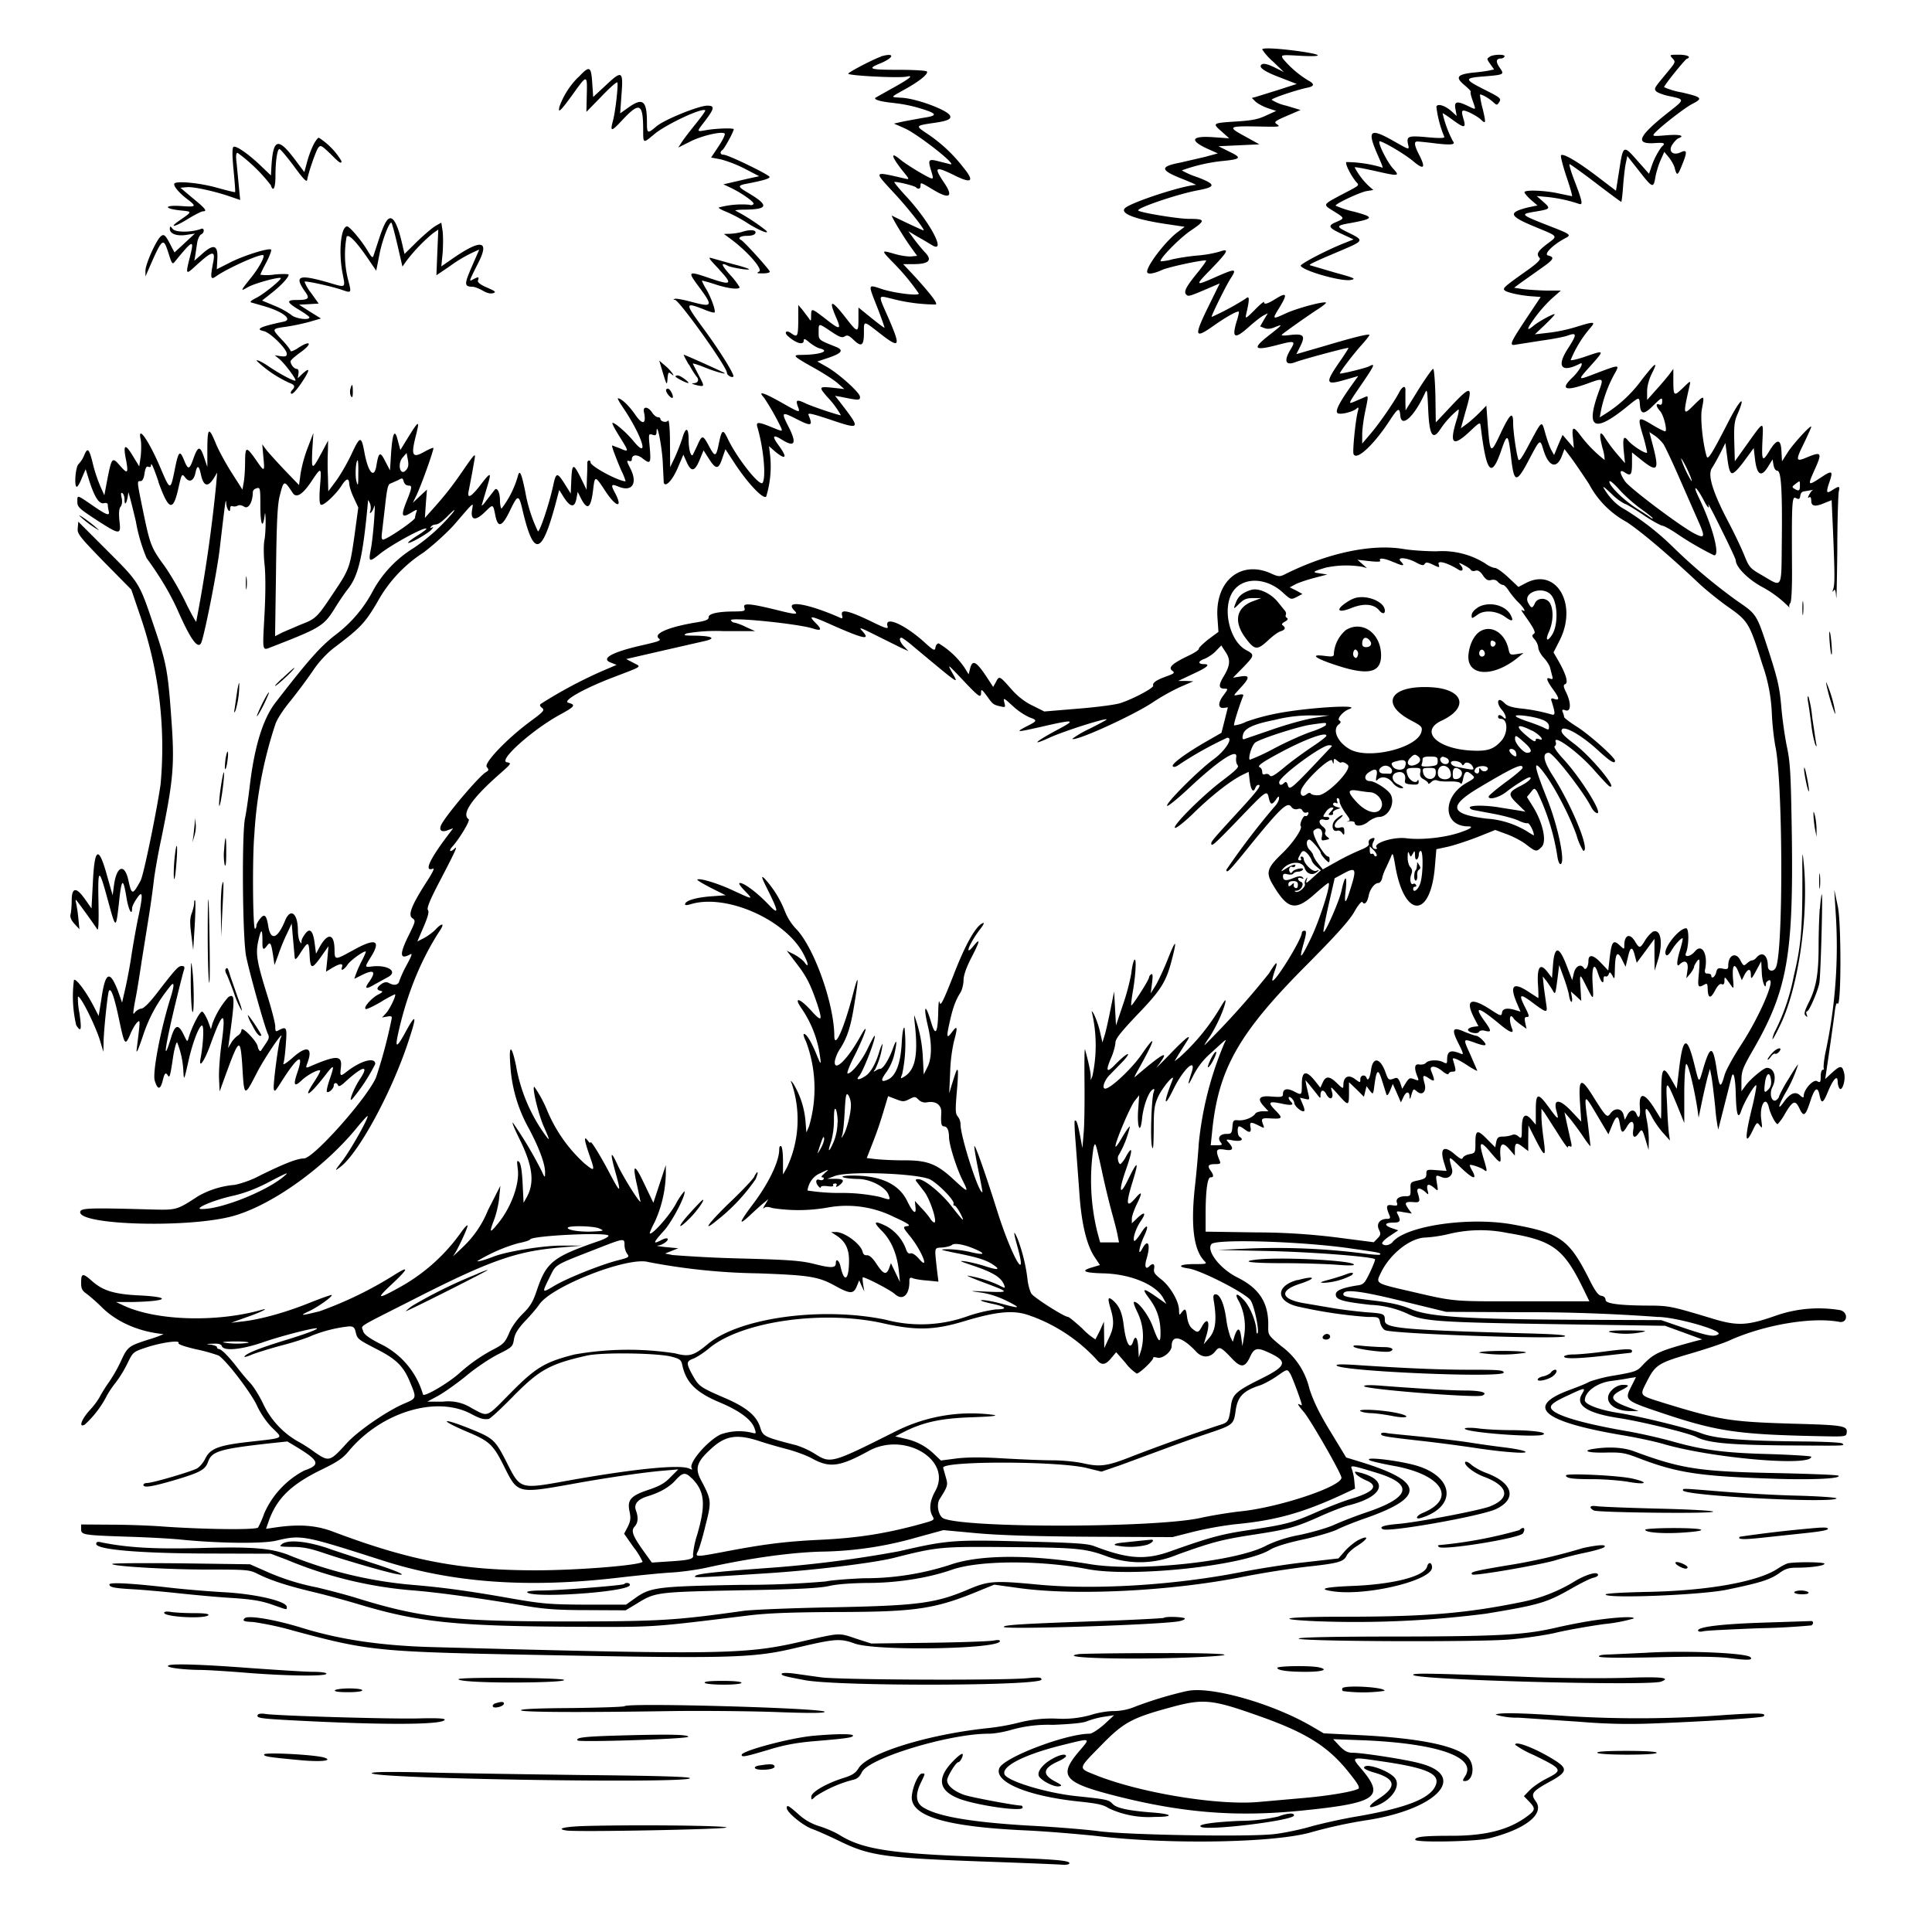 <svg xmlns="http://www.w3.org/2000/svg" id="svg" width="1024" height="1024" version="1.1">
  <path fill-rule="evenodd" d="M669 26.2a31 31 0 0 0 5.8 6.5l5.7 5.5-5-2.5q-5-2.4-6.5-1.7-3.8 2.1 9.8 7.2l8.5 3.3-9.9 3.2-11.9 3.7-2 .5 2 2c1.1 1 4 2.6 6.4 3.4l4.5 1.5-5.5 2.5c-4.2 2-7.7 2.6-15.8 3.1-12.5.8-12.7.9-7.6 5.3l4 3.6-8.7-.6c-11.8-.8-12.5 1.9-1.8 6.6l4.5 2-7 1.9-13 3c-11 2.1-10.7 4 1.6 8.8 4 1.6 7.1 3 6.8 3-7.4.4-34.5 9.3-37.6 12.3-3 2.9 5.9 6.2 23.6 8.7l8 1.2-3.7 2.8c-6.1 4.5-16.2 17.5-16.2 21 0 1.6 3.3 1.2 8.1-1 3.5-1.5 19.6-5 23.1-5 .5 0-1.5 2.8-4.3 6.3-6.3 7.7-7.7 10.3-6.1 11.9 1.1 1.1 1.7.9 14.2-4.5l3.5-1.5-5.7 11.6c-8.2 16.7-7.8 18.1 2.5 10.8 6.5-4.6 12.6-8 13.3-7.4.2.2-.3 2.6-1.2 5.3-2.6 8.8-1 9.5 6.6 2.7 3-2.7 6.5-5.4 7.7-6l2.3-1.2-2.1 3.5-2 3.5 2.3.9q2.3.9 5.5-.5c4.5-1.8 4.2-1.4-2.7 4-9.5 7.4-8.6 8.7 3.8 5.5 9.5-2.5 10-2.3 7.3 2.2-3.8 6.2-2.8 8.9 2.6 6.8 3.9-1.5 27.7-7.9 28-7.5.2.1-2.3 4-5.4 8.4-7 10.3-6.6 11.5 3.6 8.5l7-2-4.3 6c-6.2 8.8-8 12.8-6.6 13.7s7.8-.6 10-2.4q1.5-1.6.7 1.4c-1.2 4.2-2.9 21.1-2.3 22.6 1.4 3.8 10.4-4.4 18.9-17.3 4.7-7.2 5.5-7.6 5.9-3 .6 6.7 7.3.6 13-11.8 1.2-2.7 1.3-2 1.8 9 .6 13.3 2.4 16.1 6.4 10A47 47 0 0 1 773 217c.4 0 0 2.7-1.1 6-3.8 12.4-1.8 14 7 5.8 5.4-5.1 5.6-5.2 5.9-2.8 3 24.7 5.6 27.9 10.8 13 3.3-9.7 3.8-9.4 5.3 3.4 1.6 14 2.8 14.1 10 .3 5.3-10 5.4-10 7-4.7 2.7 9.2 7 10.9 9.8 4l1.5-4 3.2 4.2c1.8 2.4 6.2 8.8 9.8 14.3a49 49 0 0 0 20 20.2c8 5.3 22.6 17.7 38.8 33 3.6 3.3 10.5 8.9 15.4 12.3 10.2 7.2 10.9 8.4 17.7 30.2a88 88 0 0 1 5 25.8 149 149 0 0 0 1.8 17.2c4 17.4 4.4 107 .5 117.2-1.1 3-4.4 2.6-4.4-.4 0-5.7-3-8-6-4.5q-1.2 1.4-2.3 1.5t-2.8 1.6c-1.6 1.5-1.9 1.4-3.4-1.5-2.4-4.8-6.5-3-6.5 2.8 0 1.7-.5 2-2.9 1.5s-3-.2-3.5 2c-.6 2.5-2.6 3.7-2.6 1.6q-.1-.9-1.9-1-2 .2-1.3-2.5c1.5-8-1.8-13.7-5.5-9.2-2.2 2.7-5.8 3.4-4.7.8 1.6-3.8 1.7-13.1.1-13.1-3.9 0-12.5 11-10.8 13.9q.8 1.5 3-2.1c2.2-3.8 6.1-7.6 6-6.2 0 .5-.6 3.1-1.4 5.8-1.9 6.2-2 9.5-.3 7.8 2.9-2.9 4.9-1.4 4.2 3l-.6 4.3 2.1-2.5c1.1-1.4 2-3 2-3.6 0-.5.8-1.9 1.6-3 1.4-1.7 1.5-1.2 1 5.9-.8 8-.6 8.4 2.6 6.7 1.7-1 1.9-.7 2 1.7q.2 8.2 3.8 1.5 2.2-4.2 3.6-3.6 1.5.7 1.5-1.7c0-2.6 0-2.6 3.8 2.8 1 1.5 1.2 1 .8-3.2-.7-7.8.6-9.9 2.8-4.4l1.8 4.4 1.4-2.8c1.9-3.5 3.4-3.5 3.4 0 0 2.5.4 2.3 2.8-2.2l2.7-5 .3 6.3c.2 4.8 2.2 9.6 2.2 5.3q.2-.8 1.5-1.5c4-1.5-4.8 19-14.5 33.9-4.3 6.6-8.4 14-9 16.5-2 7-2.6 6.7-4-2.4-2-13.5-3.4-13.9-7-2.1-2.7 9.2-2.3 9.3-5-1.5-3.8-15.3-6-14.7-8 2.2l-1.3 10.9-2.9-5.1c-4.4-7.7-5.3-6.3-5.3 8.3 0 7 0 12.7-.2 12.7l-2.6-4.2c-6-10-9.3-10.6-8.5-1.3.3 4.3-.7 6-1.8 3-1-2.6-3.3-2.5-4.8.3l-1.4 2.7-.7-2.7c-.9-3.5-4.7-3.8-6.9-.7-1.8 2.6-2.3 2-9-8.6-6.6-10.7-8-10.2-7.2 2.6l.7 10.4-4.9-5.2c-6.5-7-10.2-7.2-8.2-.3 1.4 5 .8 4.6-4-2-5.9-8.1-7-7.9-7 1.6v7.5l-2.4-2.8q-5-5.7-5 5c0 5.2-.2 5.4-1.8 4q-1.7-1.5-3.5-.7c-1 .4-3.1.8-4.8.8-2.4 0-3 .6-3.5 3l-.5 2.7-4-4c-5.4-5.6-6.5-5.4-6.5 1.4 0 5.4 0 5.6-3 6.2-1.8.3-3.4 1.2-3.7 2-.4 1-1.4.5-4-1.7-5.9-5.2-8.3-3.6-6 4l1.4 4.6-5.4-.4c-5-.4-5.3-.3-5.3 2 0 2-.7 2.6-4.2 3.4-4.2.9-4.3 1-4.2 4.6s-.1 3.8-2.5 3.8c-3.6 0-5.5 1.4-4.7 3.5.5 1.5.1 1.7-2.5 1.3-3.2-.5-3.5.5-1.4 5.5q.8 1.8-1.2 1.7c-3.9 0-5.9 2.5-4.5 5.6 1.2 2.4 1 3-.7 4.8l-2 2-17.8-2.3a347 347 0 0 0-44.5-2.9l-26.8-.4v-9.2c0-12.6 1-19.6 2.6-19.6q2.7.1 0-3.6c-1.8-2.6-1.2-3.4 2.7-3.4 2.4 0 2.8-.3 2.2-1.7-2.4-5.8-2-6.6 2.4-6q6.8 1.3 2.4-3.6c-1.8-1.9-1.7-2 2.5-1.2 4 .6 5.7-.4 3.2-2-1.2-.7-1.4-5.5-.2-5.5.5 0 1.7.7 2.8 1.5q4 3.2 3.2-1c-.6-3 .2-3 4.4-.9 3 1.5 3 1.5 2.4-.2-1.4-3.7-1.1-3.9 4.1-3.6 6.2.3 6.4-.1 2.1-4.5-4-4.1-3.3-4.8 3.3-3.4q8.1 1.8 5-1.1c-1.6-1.7-1.4-3.3.4-1.8q1.3 1.3 1.5 2.5c0 1.5 3.2 4.5 4.8 4.5q1.3.1-.3-3.6l-1.5-3.6 2.6.6c2.4.6 2.6.5 2-1.9l-1.2-5.2-.5-2.8 2 2.3 4 5c2 2.6 2 2.6 2 .5.1-2.8 1.7-3 3.1-.3 1.8 3.4 4 2.5 3-1.2-.9-3.3-.9-3.3 3.4 1.5 5.3 6 5.6 6 5.6-1v-5.7l4 3.8 3.9 3.9.7-2.8.7-2.8 1.7 2.3c1.8 2.3 1.8 2.3 2.5-3 1.1-8.3 2-8.8 4-2.3l2.3 7.3q.5 1.5 2-2l1.4-3.5 2.2 4.9 2.1 4.9 1.3-2.7c1.4-3.2 3.2-3.4 3.3-.4q0 2.7 1-1c1-3.2 1.1-3.3 2.8-1.8 3 2.7 5.4 0 4.1-4.3-1.2-4.4-.8-4.7 2.6-2.4 3 1.9 3.1 1.4 1-4-1.3-3 2-3.1 5.6-.2 1.9 1.6 3.4 2.3 3.6 1.6s1.2-1.1 2.2-1.1c1.6 0 1.7-.4 1-3.2l-1-3.5c0-1 2.9.2 7.5 3.2 3 2 5.5 3.3 5.5 3l-3.5-8.1c-4.1-9-4.1-8.9 1.5-7 6.4 2.4 7.8 2.1 5-.9-1.3-1.4-2.9-2.5-3.5-2.5s-3.4-1-6-2c-6.6-3-7.4-1.7-3.5 6 2.6 5.2 2.9 6.2 1.3 5.5-5.5-2.3-7.3-1.5-7.3 3.3 0 2-.3 2.1-2 1.2-2.6-1.4-7.7-1.3-9.2.3-.6.8-2.3 1.1-3.6.9-2.6-.5-2.8 2.1-.7 7 .6 1.6.4 1.7-2 .8-2.3-.9-2.7-.6-4.4 2l-1.9 3.1-1-3.1c-1-2.5-1.6-3-3-2.5-3.1 1.2-3.4 1-4.8-3-2.8-7.9-6.7-8.6-7.7-1.5-.6 4.4-1.7 6.3-2.4 4.3s-3.3-1.5-3.3.7c0 2 0 2-3-.2-3.5-2.5-6-1-6 3.6 0 1.8-.4 1.6-3.3-1.2-4-4-6-4-7.6-.5l-1.3 2.8-3-3.8q-6.8-8.4-6.8 1.8c0 6.2 0 6.1-4.1 4-3.6-1.9-5.9-1.4-5.9 1.3 0 1.6-.7 1.8-6 1.4q-10.1-1-3.8 5.5l2.1 2.3h-3c-1.8 0-3.6.6-4 1.3-1.3 2-5.6 3.7-8.8 3.5-2.8-.3-3 0-3.3 3.5-.3 3.4-.6 3.7-3.3 3.7-3.3 0-4.8 2.2-2.9 4.5 1 1.3.8 1.5-2 1.5h-3.3l.7-6.7c3.2-33.4 14-52.5 49.5-88.2 16-16.1 23.3-24.2 25.9-28.8 2-3.6 3.9-5.8 4.3-5.2 1 1.8 2.6.3 3.3-3.3s3.2-6.8 5.2-6.8c.8 0 1.7-1.2 2-2.7s1.3-4 2-5.3l2.5-5.5c1.1-2.9 1.2-2.7 2.5 4.9 5 28 19 27.3 21-1.1l.7-8.2 5.6-1.2c3-.6 10-2.9 15.6-5l10-4 6 2.2c3.3 1.2 8 3.6 10.4 5.5 5.2 4 5.5 4 8.2 1.3 2.9-2.9.6-13.3-5-22l-2.8-4.5 2-2.4c1.8-2.4 2-2.4 3.3-.6a120 120 0 0 1 10.9 34.9c.3 2 1 3.7 1.5 3.7 3 0-1.2-20.2-7-34.6-7.3-18.2-7.7-21.9-1.3-13.3 5.4 7.2 13.3 22.4 16.9 32.6a32 32 0 0 0 3.6 8.3c3.8 0-6-24-16.4-40.2-4.8-7.5-5.5-11.8-1.9-11.8 2.3 0 18.3 20.5 22.5 28.8.9 1.7 2.3 3.2 3.2 3.2 2.9 0-9-19-18-28.7-3.5-3.8-5.2-6.4-4.6-6.8q1-.7.6-2.1c-1.9-4.9 12.5 5.6 20.7 15.2 3.8 4.3 7.3 8 7.8 8.2 4.8 1.8-9.9-16-18.8-22.6-5.4-4.1-7-5.8-6.6-7.3.8-2.8 10.4 2.6 19.3 10.8 6.3 5.8 9 7.5 9 5.5 0-1.7-13-13.3-19.7-17.7-4-2.5-7.3-5-7.3-5.5s-.3-1.6-.7-2.5q-.9-2 1.5-1c2.9.9 3-3.9.3-9.5-1.5-3-1.6-4-.5-4.4 1.7-.7.5-5-3.3-11.8l-2.9-5 3.4-6.7c9.5-19.2-2.2-38.6-18.2-30l-3.8 2-5.3-5c-3-2.8-6.2-5.1-7.2-5.1s-3.5-1.1-5.3-2.5a43 43 0 0 0-25.6-6.3c-5.4 0-13.3-.5-17.4-1.2-17-2.9-40.5 2.1-63.2 13.5-2.5 1.2-3.3 1.2-7-.5-16.2-7.4-30 4-28.5 23.7l.5 7.2-5.4 4c-3 2.4-5.2 4.6-5 5s-2 2-5.2 3.5c-8.8 4.2-11.1 6.3-9 8 1.6 1.2 1.4 1.5-3 3.1-5.5 2-7.4 3.4-7 4.9.5 1.1-10 6.8-17.2 9.2-2.5.9-12.6 2.2-22.5 3l-18 1.5-6.2-3.1q-6.3-3-11.5-9c-6-6.8-6.2-7-8-3.4l-1.4 2.5-2.8-4.3c-6-9.2-8.1-10.5-9.4-5.6l-.8 3.2-2.3-3.7a44 44 0 0 0-13.6-12.7q-1.3.2-1.7 2.2c-.3 2-.9 1.7-6.4-3.3-10.4-9.2-20.7-13.6-19-8 .6 1.7-.9 1.3-9.6-3-11.4-5.4-15.4-6.2-14.5-2.8q.6 2-.6 1.5c-18-8-30.6-9.9-24.5-3.8 2 2 .5 2-8.7-.3-15-3.7-18.8-4-18-1.6.6 2 .2 2.1-5.2 2.2-8.8 0-13.8 1.2-13.7 3 .1 1.3-1.5 2-6.6 2.8-14.6 2.4-23.1 6-19.7 8.6 1.3 1-.3 1.5-8.5 3.4-16.5 3.7-22.7 7.2-17 9.3l3 1.2-8.6 3.7a241 241 0 0 0-31.6 17q-1 .8.7 2.1c1.5 1.2.8 2-6 7-12.5 9.2-25 22.3-23.3 24.3 1.2 1.5 1.1 1.8-.5 2.8-3.5 2-20.5 22-23.5 27.6-1.6 3.1-.1 4.5 3.4 3.1l2.8-1-3.2 4.2c-9.6 12.8-12.3 19-7.5 17.2 1-.4-.4 2.4-3.2 6.7-8 12.4-10.2 17.8-7.8 19.5 1.9 1.4 1.8 1.6-1.8 9-5 10-4.9 13.2.4 10.4 1.6-1 1.4 0-1.4 5.2a63 63 0 0 0-4 8.6c-.5 2.3-2.7 2.8-5.6 1.2q-1.8-1-4 .6-3.9 2.8-.3 3.6 2.1.3-1.5 2c-3.6 2-8 7-6.4 7.6.6.2 4.1-1.5 7.9-3.7a63 63 0 0 1 7.5-4.1c1 0-2.4 7.4-4.6 9.9l-2.2 2.4 2.7-.5c2.4-.4 2.7-.2 2.3 1.6a266 266 0 0 1-8.2 30.7c-5 11.3-33.2 42.9-38.2 42.9-3.4 0-10.2 2.6-23 8.9a54 54 0 0 1-13.6 5.1 47 47 0 0 0-19.5 6c-11.7 7.6-11.2 7.4-26.5 7-32-.9-36-.7-36 1.5 0 6.7 54.7 8.4 79.2 2.5 20.3-4.9 48.8-24.8 66.9-46.6 3.2-4 6-7 6.2-6.9.8.7-8.6 17.4-13 23.3-4.6 6-4.7 6.2-1.4 3.7 10-7.6 28-41.1 36.6-68.2q6.1-18.4-2-3.4c-5.1 9.3-5.9 9-3.5-1.2q7-30.2 22-53c2.2-3.5.6-3.5-2.6-.1-1.3 1.4-4 3.4-6 4.5l-3.7 1.9 3.3-7.7c2.4-5.6 3-8.1 2.3-9s1-5.2 6.4-15.5c8.2-15.7 9.7-19 7.7-17-2.3 2.2-3.3 1.3-1.2-1 4-4.5 9.7-14 8.7-14.6-4-2.7 1.7-11 16.1-23.7 6.7-5.9 6.8-6 4.1-6.5-4.6-.9 13.2-16.9 27.8-25 8.3-4.5 9-5.4 4.9-6.5-3.6-.9 8-7.5 23.7-13.5 16.2-6.2 15-5.4 10.7-7.7l-3.8-2 17.8-4.1 23.2-5.3c7-1.5 5-2.8-4.4-3-6 0-6.7-.2-4.5-1.2a92 92 0 0 1 19.3-1.2h16.9l-4.9-2.2a29 29 0 0 0-6-2.3q-1.1 0-1.9-1.2c-1.2-1.9 35 1.7 43.4 4.3q6.9 2.3 1.4-3c-4.1-4.2-2.7-4 10.2 1.8 16 7 19.2 7.5 14.4 2.3-1.9-2-.5-1.5 7.2 2.4l13.5 6.7 4 1.8-2.3-2.4c-2.2-2.3-3-4.7-1.4-4.7.4 0 3.4 2.1 6.5 4.8 25 20.8 24 20.2 20.3 13.6-2.6-4.7-2.4-4.6 5.6 3.9 8.8 9.3 9.8 10 9.8 6.6 0-1.8.5-1.5 3 1.9 3.2 4.5 3.4 4.7 7.3 5.6 2.6.6 2.7.5 2-2.1-.6-2.7-.4-2.6 4.6 2a36 36 0 0 0 8.7 5.9c4.5 1.6 4.3 1.9-1.9 5-5.6 3-5 3 8.3 0 17.3-4 18.7-3.8 9 1.3-12 6.4-15.3 9.3-5 4.6 7.3-3.4 29.8-10.6 30.6-9.8.2.1-4 2.4-9.2 5a55 55 0 0 0-9.1 5.3c1.5 1.6 31.5-12 42.5-19.2a112 112 0 0 1 15.2-8.5l6.5-2.8-4-.2h-4l7.8-3.7q11.4-5.2 5.8-5.2c-3.3 0-3.2-1.6.3-2.8 1.8-.7 4.5-2.5 6-4.1l2.9-3 2.1 3.2c2.9 4.2 2.7 7.2-.7 13-3 4.9-2.9 6.7.4 6.7 1.9 0 1.8.2-.6 3.5-3.1 4-3 7.1.2 6.7l2.1-.3-1.7 6.8-1.7 6.7-8.2 4.7c-10.7 6.2-18.4 11.8-17.6 13q.6.9 2.7-.4a190 190 0 0 1 26.2-14.7c3.3 0-1 6.8-7.1 11.3-8 5.8-25.7 23.5-24.8 24.8.3.5 5.5-3.7 11.5-9.3 16.2-15.2 26.2-21.6 25.1-16.3-.2 1.4 0 3.1.7 4 1 1-.6 2.6-8.1 8.3-10.5 7.9-26.9 24.3-25 25 .8.2 5.3-3.4 10-8 9-8.8 19-16.7 25.3-19.9l3.7-1.8.6 5c.7 4.9 1.9 6.3 3 3.4q.6-1.4 1.6-1.5c1.8 0-.4 3-9.2 12.6-14.5 15.8-15.8 17.3-15.8 18.4 0 2 1.4.8 14.7-13 14.7-15.3 14.8-15.4 15.8-11 .8 3.6 1.7 3.8 3.8.8q1.8-2.8 1.6-.6c0 1-1 3-2.5 4.5A388 388 0 0 0 650 461c0 2.2 1.8.4 11-11 17.6-21.7 21.3-25.3 23.4-22.4a3 3 0 0 0 3.4 1.2q2-.6 2.6 1 .8 1.2 2 .9 1.5-.6 1 .8-.7 1.3-1.5 1c-1-.7-3.3 4.4-2.5 5.3 1.2 1.2-4.2 9.2-10 14.7-7.8 7.5-8.5 10-5 16 8 13.6 12 14.6 22.3 5.5 3.7-3.3 7-6 7.4-6 1.6 0-4.5 19.2-9.1 28.9-5.7 11.8-6.7 12.5-4 3 1.5-5.4 1.5-6.6.4-6.6q-1.3.1-1.4 1.1c0 3.4-14.3 26.6-15.6 25.3-.2-.2.3-2.3 1.1-4.7q3.3-9.3-2.9.9a441 441 0 0 1-34.2 38.1c-.2 0 1-2 2.7-4.4 3.3-5 7.3-13.6 8.3-18.1.5-2.3-.1-1.7-2.6 2.5a113 113 0 0 1-21.7 26.5l-2.6 2 2.4-4 3.8-6c3.5-5.3.3-3-8 5.6-5 5.2-8.5 8.6-7.6 7.5 7.4-9.6 4.4-8.4-10.5 4.3-1.7 1.5-1.7 1.4.1-1.9 9.7-17.2 10.8-21.4 2.3-9-5.2 7.5-16.4 18-19.2 18-2 0-.4-4.6 2.5-7.4l7.3-7.5c4.8-5.5 1.5-4-4.4 2q-7.1 7.5-2.1-3.8c1.1-2.6 2-6 2.1-7.6 0-2.1 2.8-5.6 11.7-15 12.5-13 15.2-17.3 18.2-29q4.3-16.5-2-.7c-2 5.2-5 11.5-6.4 14l-2.8 4.5.7-5.4c.5-4 .4-5.2-.5-4.7q-1 .8-1.1 1.7c0 1.3-9 15.3-9.4 14.8-.2-.2.2-4 1-8.4 1.5-9.2 1.8-17.8.5-15.5-.5.8-1.2 4-1.5 7a118 118 0 0 1-4.4 16.5l-3.7 11-.5-9-.5-9-1.8 9c-1 5-2.3 11-3 13.5l-1.4 4.5-1.2-5.3c-1-4.7-3.6-11.2-4.5-11.2a77 77 0 0 1 .4 34.3l-.9 2.2v-2.2c0-2-1.3-8-3-14-.3-1.3-.4 6.1-.3 16.4s0 22.6-.4 27.3l-.7 8.5-1.3-6.9c-1.3-6.6-2-8.4-2.8-7.5-.2.2 0 5.4.5 11.4L572 631c1 16.6 3.8 28.8 8.2 35.3l2.8 4.2-4.7 1.4q-8.5 2.6 6.3 3c14.6.3 28.3 6 32.1 13.4l1.5 2.8-4.8-3.4c-7.5-5.3-8.6-5.2-4.3.5 4.2 5.6 6 11.1 6 18.4 0 5.8-1 5-4-3.2-2.1-6-7.6-13.4-9.9-13.4-.7 0 0 2 1.4 5a29 29 0 0 1 2.4 20l-1.4 4.5-.3-5.2c-.3-5.4-1.6-6.9-2.7-3.3-1.6 5-3.8 1.1-5-8.5-.8-6.6-2.2-10-5.4-13-3-2.6-3.3-1.7-1.6 4 2 6.7 1.9 10.2-1 16l-2.3 5-.1-7-.1-7-2 4.5-2.5 4.9a35 35 0 0 1-7-5.8c-3.6-3.3-7-6.1-7.5-6.1-2 0-18-10.2-19.4-12.3-.8-1.2-1.8-4.7-2.1-7.7a92 92 0 0 0-5.2-21.3q-3.5-8-.2 3.8c5.8 20.9-3 5.6-10.6-18.5-6.6-20.9-11.8-35.6-12.2-34.5-.1.6.8 6.2 2.1 12.5s2.3 11.6 2.2 11.8c-1.6 1.7-11.6-29.2-11.6-35.9a7 7 0 0 0-1.5-4.2c-1.2-1.3-1.3-3.3-.5-12.7.6-6.2.8-11.5.5-11.8-.5-.5-.6-.3-3 7.3l-1.5 5 .5-11a86 86 0 0 1 2-16.5c2.1-7.7 1.9-8.9-1-5-3 4-3.1 2.8-1-6.4 1.6-7 3-10.6 5.5-14.6.8-1.3 1.6-4.3 1.6-6.6q.1-4.1 4.6-12.7 6.4-12.4.4-5-1.7 2.1-2.3 2c-.7-.7 2.6-6.7 6-11.1 1.7-2.1 2.5-3.7 1.7-3.4-3.7 1.2-9.3 11-15.7 27.6-5.6 14.2-6.9 16.8-7.4 14.5-.3-1.6-.6.2-.7 4.2q-.3 18-3.7 6.6c-3-10.3-4.4-9.7-2 .9 2.4 9.7 2.4 17.7 0 22.5l-2 4-.5-9.5a73 73 0 0 0-4.4-21.5c-.3-1.1-.2 1 .2 4.5 1.8 16.3.2 24.1-5.7 27.7-2 1.2-2 1.1-1-1.5a78 78 0 0 0 1.2-24.5q-1-.4-1.5 8.6c-.6 10.4-3.1 17-7.3 18.9q-5.7 2.6-.6-4.2a29 29 0 0 0 4-9.1c1.7-7.6 1.3-9-.8-3-2 5.5-5.1 10.6-6.7 10.6-.5 0-1.6.4-2.4 1q-1.8 1.1-.3-.6a42 42 0 0 0 4-13.5c-.2-.2-1 1.5-1.7 3.8-1.9 6.5-4.6 11.3-7.4 13.1-3.4 2.3-5.4 2.2-3.3 0 2.2-2.5 9.4-21.3 8.1-21.3-.2 0-1.8 3-3.5 6.5-3 6.5-8.6 13.5-10.7 13.5-.7 0 1-4.4 3.8-9.8 5.8-11.7 7.9-18.9 2.8-9.7-6.8 12.3-14.2 19.3-13.4 12.7a20 20 0 0 1 3-6.7c3.4-5.4 5.3-11 7-21.3q4.2-25-.3-7.7c-5 19.2-10 30.1-10 22.3-.2-16.8-10.4-45.7-19.8-56a29 29 0 0 1-6.3-9.6 56 56 0 0 0-11-17.7c-1.8-1.6-1.5-.5 1.5 5.5 6.3 12.6 6.4 14.4.6 8.3-5.7-6-12.7-11.3-15-11.3q-1.4 0 2.4 4c4.8 5 4.8 5-6 0-8-3.8-18-6.8-19-5.8-.3.3 3 2.2 7.2 4.4l7.8 3.9-8 .6c-7.9.6-13.5 2.3-13.5 4.2q0 .8 2.8 0c18.9-5.9 50.7 8.2 60.1 26.6 2.5 4.7 2.8 7.5.5 4.3-.8-1.2-3.3-3.1-5.5-4.3l-4-2 5.2 6.8c5.4 7 7.5 11.3 11 21.6 2.9 9 2.4 9.6-3.4 3.2-6-6.6-9.3-7.3-5.1-1.2a59 59 0 0 1 9.3 21.8c1.5 9 1.4 9.2-1.3 2.6-2.8-6.7-5.2-10.7-6.6-10.7-.5 0 0 1.8 1.1 4a71 71 0 0 1 1.6 45l-1.4 3.2-.5-6.3a46 46 0 0 0-6.4-19.5q-2.1-2.9-.8.1A60 60 0 0 1 417 619l-2 3.5v-7.2c0-4-.4-7.5-1-7.8q-1-.4-1 1.8c0 6.2-5.5 17.7-13.6 28.5q-11.4 15.1-2.3 6.7c3-2.8 6.5-6 7.8-7l2.4-2-1.8 3c-1 1.6-1.3 2.5-.6 1.8 1-.8 2.1-.8 4.5 0a89 89 0 0 0 29.4-.3 56 56 0 0 1 35.4 5.2c6.7 3 8.7 4.4 7 4.6-2.9.4-2.8.6 1.2 5.5 6.2 7.7 10.6 18.8 4.6 11.8q-2.8-3.1-4.4-2.8-1.5.6-2.5-2.5A23 23 0 0 0 470 650q-10-5-2.7 2.3 7.6 7.6 9.1 21.2l.6 6-2.4-5-2.4-5-1 2.8c-1.5 3.7-3 3.1-6.7-2.5q-3-4.6-5-4.5-1.8.2-2.3-1.8c-.8-4-9.5-10.5-14.1-10.5h-2.6l2.9 1.9c4.6 3 6.6 7 6.6 13.1 0 10.5-2.5 12.3-4.5 3.3-.7-3.3-2.5-4.6-2.5-1.8 0 2.6-2.4 2.7-11.1.5-7.1-1.8-13.1-2.3-39.9-3a670 670 0 0 1-35.5-1.8l-4-.8 3.5-1.4 3.5-1.4-6.5-.6c-3.6-.4-5.6-.7-4.4-.8 2.5-.2 6.1-2.8 5.2-3.7-.3-.4-2 0-3.7 1-4.2 2.1-4 1.2 1.9-5.3 4.4-4.9 12-19.6 10.7-20.8a37 37 0 0 0-4.7 7.1c-3.5 6.2-12.5 16.3-13.6 15.2-.2-.1 1-3 2.7-6.2a65 65 0 0 0 5.8-25v-5l-3.3 10-3.3 10-4.8-10q-8-17-3.7 1.4l1.7 8.1c-1 0-9.3-13.4-12-19.2q-6-13.2-1 4.6c2.8 10.2 2.3 10.2-3.3-.4-4.8-9.2-10.1-17.8-10.2-16.5q-.2.7-1.5-1-3.3-4.3 1 8c3 8.5 2.8 8.7-3 3.9a79 79 0 0 1-19.6-28.1 66 66 0 0 0-6.7-12.3c-1.4 0 2.3 15.2 5.2 21.5 3 6.8 3.2 7.6.8 4.4a89 89 0 0 1-15.7-37.1c-2.4-11.4-3.9-11.4-3 0a78 78 0 0 0 9.9 33.5c5.5 10.4 8.7 19 8.5 23.6 0 2.4-.2 2.4-1.7-1a213 213 0 0 0-15.4-25.9c-.5 0 1 3.5 3.1 7.8 7.4 14.7 8.6 23.7 4.4 31.5l-1.8 3.2-.5-10.2q-.5-10.2-1.9-11.5c-1.1-1-1.2-.5-.7 3.5 1.2 8-3.5 20.9-10.8 29.6-4.1 5-4.4 4.6-1.6-2.7 1.1-3 2.3-8.1 2.6-11.5l.6-6.2-6.6 13a55 55 0 0 1-13.3 19.5c-3.7 3.6-6 5.6-5 4.5 2-2.5 8-15.4 7.5-16-.3-.3-2 1.6-3.8 4.2a98 98 0 0 1-33.3 29.2c-10.7 5.9-11.3 5.5-3.3-2q13.4-12.5 2.3-5.6a203 203 0 0 1-40.3 19.7c-9.8 2.4-11 2.5-5.9.1 4.5-2 13-8 12.3-8.7-.3-.2-5.6 1.7-11.9 4.2-12.4 5-26 8.8-35.4 9.8l-6 .7 8.3-3c7.6-2.6 12.6-5.2 7.7-3.8-24 6.7-55.5 5.7-72.7-2.2l-4.3-2H70c19-.4 21.5-2.6 4-3.5-13.3-.6-19.5-2.5-25.2-7.6-5-4.4-5.8-4.3-5.8 1 0 3 .6 4.1 2.6 5.5a89 89 0 0 1 8.6 7.6c8 7.8 19.7 12.8 32.5 14a61 61 0 0 1-8 2.9c-10.6 3.4-11.1 3.8-14.6 11.4a80 80 0 0 1-6.3 11.1c-2 2.8-4.2 6.4-5 8a40 40 0 0 1-5.2 6.9c-4.4 4.8-6.1 9.5-2.7 7.7A54 54 0 0 0 56.5 740c1-2 3.2-5.2 4.9-7.3a64 64 0 0 0 6.1-10c3-6.1 3.1-6.2 9.7-8.4 7.9-2.7 18.5-4.2 17.4-2.5q-.5 1 9.1 3.3a91 91 0 0 1 12 3.3c3.6 1.8 17.3 19.6 20.5 26.6 1.7 3.8 5 8.7 8 11.7 6 6 7.3 5.3-13 7.6-15.5 1.8-19.9 3.5-22.5 9-1 2-3 4.4-4.5 5.1-3.5 1.8-23.4 7.6-26.1 7.6q-2 .1-2.1 1c0 1.7 4.2 1.1 16.5-2.5 13.5-4 16.2-5.5 17.7-9.5 2-5.8 6-7 32.7-10l9.4-1 5 3c12 7.3 12.7 9.4 4 12.4a47 47 0 0 0-21.2 22.6 53 53 0 0 1-3.3 7.6c-1 1.4-28.9 1-50.3-.5-7.7-.6-20.6-1-28.7-1L43 808v2.5c0 3 1 3.2 25.2 4 10.2.3 22.6 1 27.5 1.5 19.6 2 43.4 2.3 50.6.6 13.5-3.2 14.3-3 56.2 10.4 36.8 11.9 76.8 14.8 124.5 9.3 10.2-1.2 23-2.5 28.5-2.8s14-1.5 19-2.6c22.6-5 44-8 60.5-8.5a192 192 0 0 0 50.8-7.5L500 811l17.3 1.6c12 1.1 30.4 1.7 60.6 1.9l43.5.2 11-2.8a190 190 0 0 1 22.1-4c21.3-2 35.5-5.9 56.4-15.5l7.3-3.4-.4-4.2a27 27 0 0 0-1.3-6.2c-1-2.2 0-2 13.4 2.1q29.9 9.2-6.9 21.3c-5.2 1.8-12.4 4.6-15.9 6.2s-11.8 4-18.5 5.4a70 70 0 0 0-17.1 5.4c-15.3 8.6-68.4 14.3-94 10-31.6-5.2-58.3-5.1-74 .4a146 146 0 0 1-45.8 7.1c-9.3.4-18.3 1.2-20 1.7a501 501 0 0 1-44.2 1.8c-45.4.8-48.8 1.2-57.2 7.3l-4.5 3.2h-21.2c-19-.1-22.9-.4-39.1-3.2-22.5-4-36.4-5.9-53-7.3a224 224 0 0 1-66.2-16.1c-9.4-3.4-19.2-4.2-46.3-3.4-24.3.6-38.3-.2-52.2-3q-2.9-.8-2.8.8c0 3 22.6 5 59 5.1l33.5.1 8.5 3.2a218 218 0 0 0 67.5 16.3c13.4 1.1 37.1 4.4 59.3 8.2 10 1.7 17 2.2 32.8 2.2l20 .1 6-3.6c9.7-6 10.3-6.1 54.4-7 30.6-.5 42.2-1.1 47.5-2.3 4.3-1 12-1.5 20.2-1.6 15.8 0 32.2-2.6 44.8-7 14.3-5 46.5-5.2 72.1-.3 23.8 4.5 83.2-1.9 96.7-10.4 2.5-1.5 8.8-3.5 17.2-5.3 7.3-1.6 15.5-4 18.2-5.3 2.7-1.4 9.5-4.1 15-6 32-11.2 31.2-19.5-2.7-29.9l-7.5-2.3-8.2-13.5c-5.9-9.6-9.1-16.2-11.3-23a39 39 0 0 0-15-22.6c-6.7-5.6-6.9-5.8-6.8-10.3.3-12.5-4.6-20.2-16.5-26.1-9-4.5-16.5-14.1-13.6-17.6 2.3-2.8 46.4-1.5 72.4 2.1 16.2 2.3 17.6 2.5 17 3.4-.2.4-4.3.1-9.2-.6a367 367 0 0 0-59.3-2.6l-17.5.8 28 .6c23.8.6 53.8 3 55.3 4.3.2.3-1 3.4-2.7 7-3 6.1-3.3 6.5-7.4 7-7.6 1.3-10.7 2.6-10.7 4.7 0 2.8 3.4 3.8 18.4 5.5a52 52 0 0 1 19.4 4.6c8.6 4.2 16.3 4.7 83.2 5.7l53.5.8 9.9 3.6 9.8 3.6-4.3 1.1c-19 5.2-21.3 6.2-27.7 13-2.4 2.7-4 3.2-13.7 4.9a78 78 0 0 0-14 3.4c-1.6 1-6.3 2.8-10.3 4.3q-36.7 13.4 29 24.3c6.9 1.2 16.4 3.2 21 4.6 25.8 7.4 77.8 11.9 77.8 6.6 0-.4-9.8-1-21.7-1.4-24.2-.6-35.5-2.1-51.8-6.7-6-1.7-17.3-4.3-25-5.6-25.7-4.5-39.5-9-39.5-12.6 0-1.4 2.1-3 8.4-5.9 10-4.7 10.2-4.7 8-.9q-5.3 8.8 19.6 12.6c11.9 1.8 37.2 8 41 10 6.3 3.2 17.3 4.2 47 4.5 33.1.2 31.8.3 30.5-1-.6-.6-10.1-1-21.5-1.1-31.2-.3-45.4-1.4-53.2-4.3-7.5-2.9-32.7-9-43.8-10.8-10-1.5-18-4.5-18-6.7 0-4.5 6.2-9.1 13.5-10.2 3.9-.5 8.5-1.2 10.3-1.6l3.3-.5-2.6 5.2c-3.5 6.8-3 7.3 14.5 13.2 30.5 10.3 41 12 85 12.9 14.3.3 14.5.3 14.8-1.9.5-3.6-2-4-28.1-4.7-33.8-1-39.3-1.9-69.5-11.2-12.6-4-12.2-3.5-8.3-11.2 4.5-8.8 6-9.8 23.2-14.8 8.5-2.5 17.8-5.6 20.7-7 18.3-8.2 43.3-12.5 58-9.8 4.5.9 5-5.1.5-6.2a69 69 0 0 0-34.3 3c-14.8 5.2-20 5.5-33 1.6-21.4-6.5-23.4-6.9-32.6-7-16.6 0-24.4-1-24.4-3q-.1-1.8-2.2-2.2c-1.7-.2-3.4-2.5-6.8-9.4-10.4-20.5-15.2-23.9-40.2-28.4-23.2-4.2-56.6.7-63.7 9.3-1.5 1.8-4.6 2.3-5.5.8-.3-.5 1.4-2.3 4-4l4.5-3-3.5-1.2c-4.2-1.5-3.8-2.9 1-2.9 3.6 0 4-.9 2.3-4.2-1-2-.9-2 3.1-1.3l4.3.7-1.7-2.3c-2.4-3.4-2-4 2.1-3.8 4 .4 4.2 0 2.7-4.9-.8-2.7 1-3 4-.5 1.8 1.8 1.9 1.7 1.2-1q-1-4.9 3.7-1c2 1.8 2 1.7 1.3-2.5-.7-4.7-.8-4.6 2.8-3.2 3.2 1.2 6-1.2 5.2-4.4-2-7.3-2-7.3 4-1.4 6.7 6.5 9.4 7.6 7 2.8-1-1.6-1.6-3.1-1.6-3.4 0-.8 6 1.2 7.6 2.5 1.8 1.4 1.7.6-.1-5.5-2.9-9.5-2.1-10.5 3.2-4.2 5.6 6.6 6 6.7 5.5 1.9q-.6-9.4 4.7-3.3l3 3.5v-3.2c.1-3.8.9-4 4.5-1.2l2.6 2v-6.8l.1-6.8 4 7.9c4.8 9.3 5.4 9.2 4-.9-.6-4.2-1.1-9.5-1.1-11.8v-4.1l1.7 2.3 7 10.9c2.9 4.7 5.3 8 5.3 7.3q0-1 1.2-.5 1.2.8.5-2.2l-2.1-9.4-1.4-6.5 3 3.5c1.6 2 4.7 6.1 6.9 9.4 2.1 3.2 3.9 5.4 3.9 5l-1.5-12.8c-2-15.3-2-15.3 5-3.5l6 10.1 1.9-4.6c2.3-5.7 3.4-5.8 4.2-.6.8 4.8 1.4 5 3.8 1 2.2-3.8 4-2.9 3.3 1.6-.7 4.1.6 5.2 2.7 2.2 1.9-2.7 2-2.6 3.9 3.7l1.5 5 .1-5.2a59 59 0 0 0-1-10.3q-2.2-11 2.4-2.5c1.4 2.8 4.2 6.8 6.2 9l3.6 4-.5-3.5c-.3-2-.8-8.9-1-15.5-.8-13.7-.5-13.7 5.5.8l3.6 8.9V580c0-8.4.5-15.6 1-16 .9-1 4.2 12.2 6 24l.6 4.4 1.8-8.7c1-4.8 2.4-10.6 3-13l1.2-4.2.8 4c.4 2.2 1.3 9.5 2 16.3a96 96 0 0 0 1.6 11.9l7-27.6c1-4.3 2.1.2 2.3 8.9q.4 16.2 2.9 8.7c1.8-5.3 8.1-15.6 8-13.1 0 1-.9 5.7-2 10.4-4.2 16.8-4.2 22 0 13.3 2.2-4.6 2.4-4.7 3.8-2.8 1.4 1.8 1.4 1.6.8-3.2-1-7.4 2.4-13 4-6.5.8 3.7 3.8 9.3 4.7 9a27 27 0 0 0 4-5.7c4.1-6.8 5.3-7.2 7.5-2.7 2.2 4.8 3.2 4.2 5.7-3.4q3.5-11.1 5-3.5c1 4.8 1.9 4.4 4.5-2 2.7-6.5 5-9 5.1-5.4 0 1.3.4 3 .9 3.7 1.3 2.1 3.4-4 2.6-7.7-1-4.5-2-4.6-6.3-.7l-3.8 3.5.7-4.7c1.3-8.7 4-27.7 4.5-32.1q.7-4.2 1.3-3.2c2 3.2 2.1-42.2.2-51.4l-1.9-9 .7 11.5a267 267 0 0 1-5.4 75c-.8 4-1.1 7.8-.9 8.2q.4.7-.5.8c-.6 0-1.1 1.6-1.1 3.5 0 3.2-.2 3.5-2 2.5-2-1-7 4.5-7 7.9q.1 1.6-2-.4-3.7-3.4-8.7 3.8c-3.4 4.7-2.8 1.7 1-5a70 70 0 0 0 6.7-15c0-.5-2.3 3-5 7.5a73 73 0 0 0-5 9.1q-.1 1-1.3 2c-2.5 2-4.2-3-2.3-6.7 2.5-4.9 1-10.3-3-10.2-1.6 0-8.5 5.8-11 9.1l-2.4 3.3v-5.6c0-5 .6-6.7 6.5-16.9 17.8-31 21.1-49.8 20.2-113.9-.5-31.6-.8-37.8-2.6-46.2-1.1-5.4-2.5-15-3-21.5-.9-10-1.9-14.4-6.5-28.7-6.7-20.5-6.3-19.8-17.3-27.4a299 299 0 0 1-33-27.7 144 144 0 0 0-25.8-20.3q-6.5-3.4-11-10.7c-1.5-2.3-.7-1.8 3.7 2.3a28 28 0 0 0 6.9 5.2c.6 0 5 2.6 9.7 5.8s9.3 5.7 10.2 5.8 4.5 2 8.1 4.5a168 168 0 0 0 19.1 11.1c4 1.6-.5-15.6-7.9-30.7-3.5-7.3-1.2-5.8 2.8 1.8 2 3.9 3.2 4.9 2.3 2-.3-1 2.9 5 7 13.4 4.2 8.4 7.6 15.7 7.6 16.3 0 3.4 6.2 9.8 13.6 13.9a59 59 0 0 1 15 11.3c-.5-.7-.3-1.9.3-2.6s1-7.9.9-19.2c-.2-34.7 0-37.6 2.1-36.4 1.6.8 2 .6 2.3-1.3q.3-2.2 2.3-2.3l3.5-.6q1.3-.4.7 0c-.4.2-1.2 1.3-1.8 2.4q-1.2 2.2 0 1.4 1-.7 1.1 1.8c0 3 2 3.4 7.3 1.1l3.5-1.4.7 15.7c1 24 1 28.5.2 31.2q-.9 2.6.2 1 1-1.7 1.3 3.5c.2 2.8.4-8.2.6-24.3 0-16 .5-30.4.8-31.7.7-3 .2-3-3.2-.9-3.4 2.3-3.7 1.6-1.8-4 2.1-6.1 1.5-6.5-4.2-2.7-7.4 4.9-7.5 4.7-3.4-4.4 3.9-8.7 3.4-9.3-4.5-6-5.7 2.4-5.9 1.6-1.5-7.3 2.2-4.6 4-8.6 4-9 0-1.4-9.3 8.7-12.3 13.3l-3.2 5-.3-5.3q-.4-10.2-6.5 0c-3.7 6-4.1 5.3-3.5-7 .4-9 .6-9.1-7.7 2.5l-7 9.8-.3-10.2c-.2-8.7 0-11 1.9-15.2 4.4-10.4 1.1-7.5-5 4.4-8.6 16.8-10.8 20.4-11.5 18.5-2-6.4-3.5-20-2.6-25 1.5-7.8 1.4-7.8-4-2.5-6 6-6.1 5.9-2.4-10.5.5-2.3.3-2.2-3.3 1.3-5.1 4.9-5.3 4.8-5.4-3v-6.8l-2.2 3c-1.2 1.5-4.3 5.3-7 8.2L873 212v-4.5c0-2.9 1-6.4 2.5-9.5q5.5-10.7-5.4 3.4a70 70 0 0 1-19 17.8l-3.2 2 .7-3.8a69 69 0 0 1 7-19c3-5.3 3-5.3-8.7-.9-11.2 4.3-11.1 4.5-3.7-3.8 7.3-8.2 7.3-8.2-2.4-4.9-4.2 1.5-8 2.4-8.3 2a62 62 0 0 1 10.4-17c3.1-3.5 2-3.5-7.9-.4a85 85 0 0 1-14.5 3l-7 .8 5.3-5c2.8-2.7 5.2-5.2 5.2-5.6 0-.8-8.2 3.6-11 5.9q-6 5 0-3.4a76 76 0 0 1 9.3-10.7l5-4.4h-8c-4.3-.1-9.8-.5-12.3-.8l-4.5-.7 3.5-2.6 10.3-7.3c7.3-5.1 8-6.2 4.2-7.2-2.5-.6 2.5-5.7 9.4-9.3 3-1.6 2.5-2-8.9-6.4-15.3-6-15.4-6.2-7.5-7.5 8.4-1.4 8.6-1.6 4.4-5.3l-3.4-3 5.5.5a77 77 0 0 1 17 3.7c2 .6 1.8-1.1-2.3-11.8-2-5.1-3.2-9.3-2.8-9.3s6.7 4.5 13.9 10 13.3 10 13.5 10 .7-4 1-8.7c.4-4.9 1-10.3 1.5-12.2l.7-3.4 6.4 8.1c7 9 7.5 9.1 8.5 3 .4-2.3 1.6-6.3 2.7-8.8l2-4.5 2.5 3c1.3 1.7 2.7 4.1 3 5.5 1.2 4.5 1.6 4.3 4.1-2 2.7-6.7 2.5-7.9-1.1-6.2-4 1.8-6.6-.7-4.2-4.2 1-1.5 2.4-3 3.2-3.3 3.7-1.4.7-2.2-6.4-1.6s-7.6.5-6.3-1c2.5-3 16.1-13.7 20.2-15.7 5.6-2.9 5-3.5-5.6-6a39 39 0 0 1-9.5-2.8c0-1 11-14.6 12-15 2.7-1 .4-2.2-4.2-2.2-5 0-5 0-3.3 2 1.7 1.8 1.6 2-2.7 7.2-7.2 8.7-7.2 8.6-6 10.2.7.7 4 2 7.2 2.6 8 1.7 8 1.7-.3 8.2-16.7 13.2-18.6 17.5-7 16.6 4.5-.3 5.2.2 3 2a39 39 0 0 0-5.7 11.5l-1 2.8-6.2-7c-7.4-8.4-7.5-8.4-9.6 5.3l-1.7 10.7-9.7-7.4c-10.5-8-18.3-12.6-19.4-11.4-.4.4.9 5.4 2.8 11.2 2 5.8 3.3 10.5 3 10.5l-7.2-1.5c-7.3-1.6-18-2-18-.6 0 .5 1.5 2.3 3.4 4l3.5 3-4.9 1c-11.1 2.8-10.4 4.6 4.5 10.7 11.6 4.8 11.3 4.4 5.5 8.7-5 3.8-5.9 5.4-4 7.4.8.7-1 2.7-6.7 6.7-12.1 8.6-13 9.4-11.8 10.5 1.2 1.2 9.2 2.9 15.2 3.2l3.9.3-7.8 11.7c-8.6 13-9.2 14.4-5 13.5l13.4-2.1c5.9-.8 11.9-2 13.3-2.5 5.4-2 5.5-1 .5 6.8-6.2 9.5-3.4 13 6.3 8 2.7-1.4-.1 3.8-4.2 7.6-6.2 6-3.3 7 7.7 3.1 9.3-3.4 9.3-3.4 6.6 4-7.1 19.6-2.6 22.2 14.5 8.4 7.3-5.9 6.9-5.8 7.3-1.2.4 5.1 2.2 5.2 7.3 0 4.1-4 4.5-4.2 4.5-2.1q0 2.5-1.5 1.8c-2-.8-1.9.9.4 3.5 1.8 2 3.8 9.7 2.8 10.7-.2.2-3-1.1-6.2-3-8.4-5.1-8.7-5-5.9 4.6a88 88 0 0 1 2.4 9.5c0 1.5-7.5-3.2-10-6.1-2.4-3-3-1.7-2.4 5.2l.7 6.7-4-4.6a82 82 0 0 1-6.4-8.5c-3-5-3.6-2.8-1.5 5.2a23 23 0 0 1 1.1 6.2 68 68 0 0 1-12.8-13c-3.8-5.1-4.7-4.8-4 1.4l.5 5.3-3-3.5-3-3.5-2.3 5.3-2.2 5.4-1.6-2.9c-.8-1.5-2.2-5.5-3.1-8.8-2-6.9-1.4-7.3-9.3 7.4-3.3 6.2-4.6 7.9-5 6.5-1.1-3.5-2.7-14.9-2.7-19.2 0-6.5-1.7-5-6.7 5.6-5.3 11.3-5.5 11-6.8-5.2l-.7-9.6-3.7 3.8c-2 2-5 4.7-6.8 6l-3 2.2 2.3-8.3c4.3-14.5 3.4-15-7.6-3.3l-8 8.5-.2-14.2c-.2-7.8-.7-14.2-1.2-14.2s-4 5-7.8 11l-6.8 11-.1-4v-6.2c.3-3.3-1.6-2.8-3.5 1-2.6 5-10.9 17-15.4 22.1l-4 4.7v-4.8c0-2.6.7-8 1.5-11.8 1.8-8.5 1.8-8.8.3-8.2l-5.1 2.2c-4.5 1.9-4.7 2.4 3.5-9.6 6.4-9.4 6.8-10.5 3.6-8.8-1.6.9-13.7 3.9-15.6 3.9-.8 0 7.4-10.7 11.6-15.3 2.4-2.7 4.2-5 4-5.2q-.7-1-23.5 5.8l-15.2 4.4 2.2-4.4c2.7-5.5 1.6-6.6-5.8-5.7q-4.9.6-4-.3c1.3-1.2 13.7-10 19.3-13.6 2.4-1.6 4.2-3 4-3.3-1-.9-15.5 3-21.3 5.7-7.4 3.4-7.4 3.4-3-3.7 4-6.7 3.4-7.6-2.4-4q-6.3 4-6.1 1.7c0-.5-2.3 1.4-5 4.2-4.4 4.4-5 4.8-4.6 2.7 2-8.6 2-10.6-.2-8.7a140 140 0 0 1-18 9.7c-.6 0 7.3-16 9.8-20 3.8-5.8 3.1-5.9-7.6-1.2-11.3 5-11.3 4.8-2-4.7 8.6-9 9.4-10.6 3.9-8.7a61 61 0 0 1-11.3 2 121 121 0 0 0-13.5 2 26 26 0 0 1-6.3 1.1c-1-1 9.5-11.8 15.5-16 8.5-5.7 8.4-6.5-.6-6.5-5.8 0-25.7-3.3-26.8-4.4-1.3-1.2 20.4-8.6 31.4-10.7 9.9-1.8 9.9-3.2-.1-7a42 42 0 0 1-8.2-3.6 91 91 0 0 1 20.9-4.9c10.5-1 11.2-1.7 4.3-5l-5.8-2.9 10.9-.5 10.8-.5-7.2-4c-9.7-5.2-9.3-5.7 4.5-5.5 14.3.3 14 .3 11.8-1.3-1.5-1-.8-1.6 5.5-4.3l7.2-3.1-7.6-2.3a24 24 0 0 1-7.7-3.1c0-.8 12.4-5 18.8-6.4q5.9-1.1.5-3.9A54 54 0 0 1 679.9 31c-1-2-.7-2 9.8-1.4 12 .6 11.6-.6-.8-2.4-11.6-1.6-19.9-2-19.9-1M467 30c-3.5 1.1-16.7 7.9-17.4 9s27 2.5 31 1.6q6.2-1.4-8.6 6.7l-8 4.5c-1 1 2.6 2 8.9 2.7 7.3.8 12.4 2 19 4.3 4.8 1.8 4.1 2.7-2.9 3.7l-9.8 1.8-5.4 1.2 5.9 2.6c6.8 3.1 27.2 19 24.2 19l-5.6-1.4c-6.3-1.7-6.6-1.3-4.8 4.7 1.3 4.2 1.2 4.5-.3 4-3-1.2-13-7.3-16-9.8-5.6-4.7-4.8-1.6 1.5 6.3 3.3 4 3.4 4.3 1.2 3.8-17.5-4-17.2-4.5-5.3 8.4 6.5 7 16 19 14.9 19-.5 0-12.7-5.7-16.7-7.8-1-.5 5.5 10.4 9.7 16.3l3.6 5-3 .3c-1.8.2-5.6-.4-8.5-1.2-7.6-2.2-7.6-2.2-2 3.7a118 118 0 0 1 14.4 17.2c0 1.4-13.3-.3-19.6-2.4-7.5-2.5-7.4-2.9-2.5 9.5 2.3 5.9 4 10.8 3.9 11s-3.3-2.2-7-5.2L455 163v6c0 7.7-.4 7.6-7-.9q-11-14.1-4.9 0c3 6.8 2.2 7-5.4 1-7.8-6-7.7-5.9-7.8-1.7 0 2.9-.1 3-1.2 1.3l-3.4-4.5-2.2-2.6v8.3c-.1 8.6-.4 9.1-3.8 6.7-2.6-1.9-4-.4-1.5 1.7 4.2 3.7 8.2 4.8 8.2 2.2 0-1.2.7-1 3 1 1.8 1.4 4.2 2.9 5.6 3.2 5.5 1.4.1 3.3-9.6 3.4-5.4 0-5 .5 7.5 7.5 4.6 2.6 9.8 6 11.6 7.6l3.4 3-6.2-.7c-7.3-.7-7.4-.5-3 4.7a48 48 0 0 1 7.4 9.9c-1.4 0-14.8-4.5-18.5-6.2-5-2.4-5.6-2-4.3 1.6 1.4 3.5.9 3.3-8.1-1.8q-15.2-8.6-9.9-3a131 131 0 0 1 9.1 16c.8 2.1.8 2.1-4.8-.2-7.3-3-8.6-3-7.8-.2 3.3 11.1 4.7 26.5 2.8 29.6-1.5 2.2-13.5-13-18.3-23-2.7-5.7-3.3-5.5-4.9 2.2-1.5 7.3-2 7.4-5.4 1-3.1-5.7-3.5-5.7-6.1.2l-2.3 4.8c-1 1.2-2.2-3-2.2-7.7 0-7-1.5-7.5-3.4-1-.9 2.8-2.7 7.4-4 10.2l-2.4 5-.1-13c0-7.2-.5-12.4-1-11.7-.8 1.3-4.1.6-4.1-1q-.1-.7-1.4-.8c-.7 0-2.1-1.1-3-2.5-2.1-3.2-5-3.4-4.3-.2 1.4 6.5-.7 7.1-4.6 1.4-3.4-4.9-7.4-8.7-9.2-8.7-.3 0 .7 2 2.3 4.3 10.5 15.4 14.9 29.3 5.8 18.2-3.8-4.6-10.3-10.1-11-9.4-.3.3 1.5 3.6 3.9 7.4 5 8 5 8.2 0 6l-4-1.5c-.6 0 2 6.7 4.8 13.3a32 32 0 0 1 2.3 5.7c-3.8 0-18.6-8-18.6-10q0-1-.9-1-.8.1-.8 1.3c0 .6 0 4.1-.2 7.7l-.2 6.5-3-6.2c-4-8-4.7-8-5.1 1l-.3 7.2-3.3-5.3c-4-6.2-4.5-6-6.1 1.5-2.1 9.6-7.1 24.4-8 23.8a80 80 0 0 1-6.7-21c-2.1-10.2-3-12-4-8a51 51 0 0 1-8.6 17c-.4-.4-.8-2.3-.8-4.3 0-4.3-1.5-7.2-2.8-5.7L258 265c-1.8 2.5-3 3.6-2.6 2.5l2.6-8.8c2.7-8.8 2.3-9-3.3-1.7q-7.6 9.8-6.3 3.3l1.6-8.3 1.6-9c.5-3-.2-2.3-5.6 5.5-6.5 9.5-10.1 14-16.8 21.5l-4 4.5.5-7.5.6-7.5-3.8 3.5-3.7 3.5 1.6-3.3c2.5-4.8 9.8-25.3 9.3-25.8-.2-.2-2.4.7-4.7 2-6.5 3.7-7.3 2.1-4.5-8.8 2-8 1.5-7.9-3.8.6l-4.5 7.3-1.3-4.8q-2.4-10.1-3.6 6.2l-.6 9.4-2.5-4.8c-2.7-5.4-3.5-5-4.7 2.3s-4.4 3.7-6.4-7.3c-1.6-8.6-2.3-8.5-6.8 1.2-2.3 4.9-6 11.2-8.2 14.2l-4.1 5.5-.2-8a149 149 0 0 1 0-13.4l.1-5.5-3.4 6.4c-5.2 9.6-5.4 9.5-5-1l.6-9.4-3 7.8a73 73 0 0 0-3.8 13.8l-.8 6-7.5-7.8c-4.1-4.3-8.5-9.2-9.8-10.8l-2.2-3 .6 6.8c.8 8.1.6 8.1-4.1 1.2-5-7-5.5-7-5.6 1.3 0 3.7-.3 8.5-.7 10.7l-.7 4-6-9.4c-3.2-5.1-6.8-11.8-8-14.8-3.8-9.2-4.5-8.9-4.6 2.3v9.9l-1.7-5c-2.1-6.3-3.2-6.3-5.6.3-2.2 6.3-2.9 6.4-5 1.2-2.3-5.7-3-5-5 5-2.2 11-2.4 11-7 .3-6.3-15.2-13-25-11-16.2.3 1.7.3 5.6 0 8.6l-.8 5.5-3.6-5.9q-6-9.9-3.3 2.9c1.2 6.8.7 7.2-3.4 2.5-4-4.6-4.3-4.3-6.6 7.3l-1.6 8.5-2-4.5a78 78 0 0 1-3.9-11.5c-2.1-8.7-2.9-9.6-4.7-5.4a15 15 0 0 1-3 4.8c-1.7 1.4-2.5 12.1-1 12.1.5 0 1.7-2.1 2.7-4.7l2-4.6 2 6.4c2.8 8.6 5.2 12.2 7.7 11.6 1-.3 2 0 2 .6s.2 2.2.5 3.5c.8 3-1.1 2.3-9.4-3.5-7.5-5.1-7.2-5-7.2-1.3 0 2.7 1 3.6 10 9.5 12.7 8.2 13.2 8.2 12.3.5q-.6-6 .6-7.4 1.2-1.6.6-4.7-.8-3.3.4-2.5c.6.4 1.1 1.9 1.1 3.3 0 4.3 1.5 1.5 2-3.7 0-.8 1.8 6 4 15.3a90 90 0 0 0 5.7 19.5q10.6 14.5 16.5 27.7c6.7 15.2 10.5 20.5 12.3 17.5 1.5-2.4 8.6-38 10-50.5 3-25.6 3.2-27 3.4-23.8s2.1 5.8 2.1 2.8q0-1.6 1.3-1.2c.8.3 2 .1 2.7-.3q1.4-.7 3.5.6c2.2 1.4 4.5-2.6 4.5-7.8q.2-1.5 2-2c1.9-.6 2-.1 2 9.5 0 9.8 1.3 12.6 2.3 4.7.2-2 .4-.7.5 3 0 3.6-.2 8.3-.7 10.5-.4 2.3-.4 7.9.1 12.5.6 5.2.6 15.6 0 26.5-1.1 20.6-1.4 19.4 4 17.3 25.3-9.8 27.3-11 32.9-19.8 2.4-4 5.7-8.8 7.3-10.8 5.7-7.3 8-17.3 10.7-47q0-.5 1 1.6a7 7 0 0 1 .2 4q-.7 1.8.5.7c.5-.6 1.2-1.9 1.5-3 1-4-.5 16.2-1.7 22.3-1.4 7.2-1 7.4 4.7 2.8 6.6-5.3 24.7-15 24.7-13.3 0 .3-2.3 2-5 3.7s-4.9 3.4-4.7 3.7c.7.7 10.5-4.9 12.4-7q1.5-1.8.4-1.2-1.5.8-.7-.3t2.5-1.2c1.7-.1 4-2.1 6.6-4.7q4.8-4.8 2.7-1.8a100 100 0 0 1-21 19 61 61 0 0 0-21.4 22.4 70 70 0 0 1-20.4 23.9c-8 6.3-14.4 13.6-31.4 35.6q-9.9 12.8-13.6 44c-.8 6.7-1.9 14.4-2.5 17.1-1.8 8-1.4 64.3.6 73.6 1.9 9.2 10 38.1 11.5 40.9.8 1.6.6 2.6-1.2 5.2l-2.5 3.7c-.5.7-1.4-.6-1.7-2.2-.4-2.8-8.6-11.2-8.6-8.8a4 4 0 0 1-2 3c-1 .7-2.7 2.4-3.5 3.9l-1.6 2.7.5-3.5c3.2-23.2 3.2-25.7-.4-23.5a45 45 0 0 0-8.4 14l-.8 3-1.6-4.4c-1-2.4-2.3-4.6-3-4.9-1.2-.4-5.5 7.9-7.2 13.8-.7 2.4-.7 2.4-2.6-1.5-2.9-6-4.6-5.6-6.8 1.7-4.8 15.5-3 3.5 3.3-22.1 1.7-6.9 3.3-13.3 3.7-14.3q.6-1.9-1.3-1.8c-1.8 0-3.3 1.6-13.6 15-3.6 4.6-6.5 7.5-7.8 7.6-1 0-2.6 1-3.4 2-1.1 1.6-1.1.7 0-5.6.9-4.1 2.4-13.6 3.5-21l4-25c1-6.3 2.1-14.4 2.5-18s2.1-13.7 4-22.5c6.1-29.8 7-38.4 5.6-59.5-2-29-2.6-32.8-9.3-52.5-8.1-24-7.7-23.4-25.1-40.8l-15.2-15.2-.3 3.4c-.3 3 .7 4.3 14 18l14.4 14.6 5.1 15a214 214 0 0 1 10.4 88.3c-2 13.9-9 48.2-10.6 51-4.2 7.7-4.7 7.7-6.4 0-2-9.4-6.3-8-7.7 2.5l-.7 5.2-2.8-9.8c-4.6-16.8-6.8-15.9-7.7 3.4l-.7 13.4-3.3-4.7q-7.1-10.2-7.2.4c0 3-.3 6.2-.6 7.4q-.6 2 2 5l2.7 2.9-.6-6a76 76 0 0 0-1.2-8q-.4-1.8 0-1.5c.8.7 10 13.5 11.2 15.5.7 1.1.9-3.3.7-14.2-.4-18.4.2-18.7 4.8-1.8 4.4 16.2 4.4 16.3 6 2.5 1.4-13.6 2.2-14.3 4-3.5 1 6.5 3 10.4 3 6 0-1 1.1-3.3 2.5-5.3 3.1-4.6 3.4-2.5 1 9-.9 4-2.5 12.9-3.6 19.7-1 7-2.7 15.7-3.6 19.5l-1.6 7-2-5.7c-4.5-11.9-6.9-10.8-9 4l-1.4 8.8L50 534c-4.1-8.1-9.7-15.6-10.8-14.6a67 67 0 0 0 1.2 24c2.6 4 3 2.6 1.7-6.5a38 38 0 0 1-.8-8.6c1.2-1.1 9.8 16.2 12 24.2l1.5 5 .1-5.5c.2-6.8 2-23.8 2.7-26.4 1-2.9 2.9 2.3 5.5 14.7 2.9 13.7 3.2 14.2 5.9 8 1.2-3 3-5.8 3.8-6.5 1.6-1.4 1.6-1.4-.4 14.7-.2 2.4 1-.5 3.2-7 3.3-10.1 7.6-18 14.4-26.5q3.6-4.7.5 5.5C85 546 80.8 568.4 82 572.7q2.3 7.5 4.2.2c1-4.2 1.6-4.7 2.7-3 1 1.7 1.3.8 3-10.7.7-4 1.6-7 2-6.7a47 47 0 0 1 3.3 15.5c.3 5 .3 5 3-7 2.2-9.4 5.7-18.1 7-17.4 1 .7.5 10.1-.9 17.4-1.1 5.8 1.9 1.7 5-6.7 7-19.4 8.7-19.5 6-.3-.8 6.1-1.4 14.1-1.2 17.8l.3 6.7 4-11c6.3-17 7-17.4 8-3 1 17.2 1 17.2 7.7 4.2 4.2-8.3 15.8-25.2 12.5-18.2-1 2-3.9 24.2-3.5 26.5.3 2 .8 1.5 4-3.6 8.5-13.4 12.1-15.8 8.7-5.5-2.5 7.2-2 8.5 1.9 4.9 3-3 9.1-6.2 10-5.4.2.3-1.2 3-3.2 6-6.3 9.5-2.6 7.4 5.6-3.1 5-6.6 5.4-6.3 2.7 1.6-1.2 3.4-1.9 6.5-1.5 6.8.8.8 3.6-1.7 3.6-3.3 0-1.7 1.7-1.8 2.3-.1q.5 1.2 3.8-1.9c9.5-8.7 13-9.2 7.6-1.2-3.2 4.9-6.2 12.7-3.9 10.3a94 94 0 0 0 12.2-18.6c0-3.7-7.2-1.9-14.6 3.7-4.1 3.2-4.2 3.1-3.6-2 .7-6.4-2.3-6.5-17-.1-1.6.6-1.7.4-.8-2 3.2-8.5-.3-9.7-8-2.7-3 2.6-5 3.9-4.7 2.9.4-1 1-5.7 1.3-10.3.7-8.9.4-9.5-3.7-7.4-1.7 1-1.9.7-1.9-1.9 0-1.6-1.8-8.7-4-15.8-5.8-18.6-6.5-22.6-5-29.6q2.2-10 2.2-.2c-.1 4.9.4 5.5 2.4 2.8 1.7-2.4 2.2-1.6 3.2 4.8l.8 5.4 2-5.4c1-3 3-8 4.5-11l2.6-5.6.7 8 .9 10c.2 1.5 1 .9 3.2-2.7 4-6.1 4.3-6 4.7 1.4.4 7.7 1.2 7.7 6.2.7l3.8-5.4-.6 6.8-.7 6.7 3.3-2q6.2-3.6 5.2-.5c-1 2.5 1 1.7 3-1.3 1.7-2.5 9.6-8 9.6-6.7 0 .3-1 2.7-2.4 5.3a64 64 0 0 0-3 6.9l-.7 2.1 3.8-1.9q9.8-4.9 4.2 3.3-4.3 5.8 2.7 1.6l6.9-3.8c6-3 0-6.9-8.7-5.7-3.4.4-3.4.3-.3-4.8q8.7-13.8-9-4c-10.2 5.6-10 5.6-10.1-.6-.2-8.4-3.8-8.6-8.2-.4l-1.6 3-.7-5.4q-1.3-10.2-5-5.2c-1 1.3-2 3-2 4 0 1.4 0 1.4-.9.1-.5-.8-1-3.4-1-5.7 0-9.1-3.8-12.3-6.7-5.6-4 9.9-7.7 11.2-9 3.3-.9-5.9-2-7-4.3-4.1-1.1 1.3-2 3-2 3.7q0 1.2-.7 1.7c-1.2.8-1.5-37.6-.4-49.8a227 227 0 0 1 11-58.2c.8-2.7 3.8-7.5 8.3-13a289 289 0 0 0 11.9-16c3-4.5 7.2-9 11.1-12 13.8-10.4 16.3-13 22.8-24a73 73 0 0 1 24.5-26.4c5.6-4.2 13-11 16.5-15 10.8-12.5 10-11.9 9.3-7.6-.9 5.5 1.8 6 6.8 1.1 4.4-4.3 4.3-4.4 5.5 1.6 1.4 7.1 3.6 6.4 7.9-2.6 4.2-8.6 4.6-8.6 6.8 1 6 24.8 10.3 22.8 18.3-8.3l.9-3.4 2.5 4q5.2 7.9 6.6.7l.7-3.7 1.8 3.6c3.5 6.7 5.3 5 6.5-5.8.8-6.4 1-6.4 6.5 2s9.4 9.2 5 .8c-2.4-4.4-2.1-5 1.8-3.4 7.4 3.1 10.4-1.9 6.1-10-1.7-3.3-1.8-4-.6-3.6q1.6.5 1.6-.9c0-2.5 2.8-2.7 5.6-.5 4.2 3.3 4.6 2.8 3.9-5.5-.7-7.5-.7-7.6 1.4-7 1.7.6 2.1.3 2.2-1.6.1-6 2.9 7.7 3.3 16.7l.5 10.3c.8 2.7 4.4-1 7.2-7.3l3.2-7.5 1.8 4c2.4 5.3 4.2 5 6.8-1.2l2.1-5.1 3 4.7c3.6 5.6 5 5.5 7-.7l1.6-4.6 5.1 7.8c7.1 10.7 15 18.9 16.5 17.3a55 55 0 0 0 2.1-21.7l-.6-5 3.2 2.8c5.8 4.8 6.7 3.3 2-3.1q-5.6-7.6 1.4-3.3 10.7 6.8 3.6-7c-3.8-7.5-3.5-7.8 4-4 8.4 4.3 9.2 4 6.7-2-.5-1.2 1.8-.7 10.6 2.2 17.5 5.9 17.5 5.8 5.7-9.5l-2.2-2.8 2.9.5c9.8 2 10.4 2 10.3 0 0-2.2-11.6-12.6-18-16.1l-4.6-2.6 6-2c7-2.4 8.1-4 4-5.7-9.5-3.8-9.3-3.6-9.3-7.9 0-4.9-.2-4.8 6.6-.3 4.4 3 5.9 3.5 7.2 2.6 1.4-.9 2.3-.5 4.9 2 4 3.8 5.3 2.9 5.3-3.9 0-6.6-.4-6.6 8.2.1 10.9 8.5 11.5 7.6 4.9-7.7-5.8-13.2-6-12.3 2-10.4a94 94 0 0 0 23 3c1-.6-1.9-4.6-11-14.7l-6.3-6.7h5.4q12.3 0 6.2-6.2a96 96 0 0 1-6-7.3l-2.9-4 5 3c2.8 1.5 6 3.5 7.2 4.2 8.5 5.5-.2-11.5-13.2-25.5-3.7-4-6.6-7.5-6.4-7.7.6-.5 10.6 1.9 11.5 2.8 1.2 1.2 2.4.8 2.4-.8 0-2-.1-2 6.6 2 8.7 5.3 11 3.9 6-3.5-5.7-8.5-5-9.1 4.9-4.3q14.4 7.3 5.3-3.8a81 81 0 0 0-19.2-18c-6.5-4.3-6.4-4.3 3.8-5.8 7.1-1 9.3-2.1 8.1-4-1.8-3-18-9-25.7-9.3-5.9-.4-6 0 1.8-4.4 7.8-4.3 12.6-8.2 11.8-9.5-.3-.5-7-.9-15-.9-15.4 0-16.9-.5-10-3.3 7.8-3.2 8.2-6 .6-3.8m322.7.2c-1.7 1-1.6 1.2.3 3.9l2 2.8-2.3.5c-1.2.3-5.3.9-9 1.2-8.4 1-9.4 2.5-4.3 6.7 2 1.7 3.5 3.2 3.2 3.5s.2 2.3 1 4.5c1.8 5.2 1.9 5-1.4 3.5-6.7-3.4-8.5-3.2-7.7 1l.7 3.8-2.4-2.2c-3.4-3.2-7.7-4.7-8.4-2.8a60 60 0 0 0 4.2 16q.6 1.1-8.3.3c-10.6-1-11.7-.7-11 3.2.8 3.7 1.4 3.8-8-1.5-12.4-7-13.8-5.4-7.7 8.3 2.6 6 2.8 6.6 1.5 5.8a68 68 0 0 0-18.4-2.7c-.8.8 2.3 7 5.1 10.4 1.9 2.1 2.3 1.7-7.3 6.7-10.5 5.6-10.4 5.3-4.6 8.9 6 3.7 6 3.8 1.6 5.7-4.9 2-4.4 3.1 2.8 6.4l6.2 2.9-4.5 1.8c-9.5 3.7-24 11.3-23.5 12.2 1.6 2.8 21.6 8.4 26.4 7.5 3.2-.6 2.4-1-8.5-4l-12.9-3.8c-1-.3 1.4-1.5 16.8-8 11.7-5 11.8-5.2 3.7-9.2-7-3.4-7-3.8 1-5.2 12.4-2.3 12.7-3.1 1.8-6a50 50 0 0 1-9.8-3.2c0-1.1 12.7-7 16.3-7.7l3.7-.6-2.3-2a38 38 0 0 1-7.6-10c.2-.3 5.3.7 11.2 2 12.2 2.8 12.9 2.7 9.3-1.2-3-3.2-8-13-7.4-14.5.3-1 12.9 6.2 18 10.5q8.3 7 3.3-3c-2.8-5.4-3.1-7.5-1.2-7.5.6 0 5 .4 9.6 1 8.7 1 10.9.7 9.2-1.3a60 60 0 0 1-5.4-14.7c.3 0 2.7 1.6 5.3 3.5 6 4.4 7.1 4.5 6 .3-1.7-5.6-1.4-6 2.7-4.3 2 .9 4.7 2.5 5.9 3.5 3.1 3 3.2 2.6 1.4-5.2a45 45 0 0 1-1.5-7.6c.5-.6 4.8 1.9 7 3.9 2 1.8 2 1.8 3.3-.1 1-1.8.5-2.3-7.5-6.3-11.3-5.7-11.4-6.4-.6-7.2 10.8-.9 10.8-1 8.3-4.6q-3.3-4.7.5-4.9 1.4 0 2-1c.8-1.3-5.5-1.3-7.8 0m-483 10.8a42 42 0 0 0-10 15.5c-1.1 4.2.4 2.8 7.4-6.9 7.2-10 7.3-10 7 1.3l-.2 8.6 8-8.2c4.3-4.5 8.1-7.9 8.4-7.4.6 1-1 15.7-2.4 20.6-1.5 5.6-.7 5.5 4.7-.3 9.6-10.3 11.4-9.5 11.4 5.3 0 6.8 0 6.8 5.9 1.8 6.3-5.2 25.4-14.2 27-12.6.2.3-2.1 3.5-5.1 7.2s-6.3 8-7.4 9.7l-1.8 2.8 6-3c6-3.2 17.2-5.8 18.6-4.4.4.4-1 3.4-3.2 6.7l-4 6 5.3 1a67 67 0 0 1 12.7 5l7.5 3.9-6 1.3-9.5 2.2-3.5.8 3 1.4c6 2.7 13.6 8 13 9q-.8 1-2.3.4a47 47 0 0 0-16.2 1.5c0 .4 2 1.5 4.4 2.4a79 79 0 0 1 10.5 5.6c6.4 4.2 13 6.7 10 4a105 105 0 0 0-15.9-10.3c-.8-.3 1.6-.6 5.5-.6 11.7-.2 12.1-2.3 1.6-8.6-6-3.5-6.2-4.1-1.9-5 9-1.7 12.8-2.8 12.8-3.7 0-1.1-22-11.8-24.4-11.8-1.8 0-2.1-1.5-.6-2.5 1-.6 6-9.8 6-11 0-.7-8.7-.5-14.2.4-5.8 1-5.7 1.3-.8-5.1 4.8-6.4 5-7.8 1-7.8-4.6 0-23 7.5-27 11-4.7 4-5 3.8-5-1.9 0-11.9-2.2-13.6-10-8l-4.2 3 .7-9.9c1-12.7.3-13.1-8.3-5l-6.7 6.2-.5-7.4c-.6-9-1.4-9.4-7.2-3.2M166 77a53 53 0 0 0-3.3 9.1l-1.4 5.1-3.6-4.8c-10.4-14.2-13-13.6-13.9 2.9l-.2 3.7-4.6-4.4c-7.2-7-14.2-11.8-15.3-10.7q-1 1 .1 12.3c.6 6.2 1 11.4.8 11.6s-4.5-.9-9.6-2.3c-8.8-2.5-21-3.7-22.5-2.3-1 1 2.3 5 6.7 8.3 5.2 4 4.9 4.3-3.2 3.7-8.9-.6-9.5 1.3-.7 2.3 6.9.7 7 .4-.8 5.8-5.3 3.8-1.4 2.8 5-1.2 3.6-2.2 7.3-4.1 8.1-4.1 2.4 0 1.4-1.4-5.6-7.1l-6.4-5.4 3.6-.3c3.5-.3 15.3 2.3 23.7 5.3l4.4 1.5-.7-7.2-1.2-12.5q-.7-5.3.5-5.3a86 86 0 0 1 17.6 17.1c1.3 4 2.5 1.6 2.5-4.8 0-8.2 1-14.3 2.1-14.3.5 0 4 4.1 7.7 9.1 4.8 6.6 6.8 8.7 7 7.3.6-3.8 4.5-15 5.8-17 1.3-1.7 1.7-1.5 7 3.6 4.3 4.4 5.4 5 5.4 3.4A37 37 0 0 0 169 73c-.6 0-1.9 1.8-3 4m38.7 40.4c-.9 1.2-2.6 5.4-3.8 9.2l-2.9 8.8c-.5 1.6-1 1.1-3.4-2.9-3-5-9.3-12.5-10.6-12.5-3.2 0-4.6 12.7-2.6 24 1.7 9.2 2.5 8.6-8.2 5.5-15.3-4.3-17.4-3.2-11.2 5.5 2.3 3.3 1.4 4-5 4-5.4 0-5 1.3 1.5 5.2 3 1.8 5.5 3.6 5.5 4 0 1.7-7.4.7-9.5-1.2a41 41 0 0 0-8.9-4.9l-6.7-2.8 4.8-3.8c5.2-4 9.3-8.5 9.3-9.9 0-.4-3.4-.5-7.5-.1a25 25 0 0 1-7.5.1c0-.3 1.4-3.3 3.2-6.6 1.7-3.3 2.8-6.3 2.5-6.7-1.1-1-13.9 2.9-21.5 6.7l-7.3 3.7.3-5.6c.4-7.3-2-8-8.1-2.5l-4.1 3.6.5-2.8 1-6.7c.3-2 1.3-4 2-4.4q1.3-.6 1.5-2-.1-1.5-1.4-1c-4.9 1.9-13.7 2-15.1 0-1.3-1.6-1.4-1.6-1.5 0 0 2.6 3.7 4 8.8 3.2l4.5-.7-5.4 5-5.4 5-1.4-2.6c-3.3-6.6-4.1-7.4-5.8-6-2.5 2-8.3 15-8.2 18.3v3l1.1-2.5c8-18.4 8.3-18.6 11.2-9.5 1.8 5.7 2 5.8 3.5 3.9 9.5-11.6 10.2-11.8 7.7-2-2.3 9.1-2.1 9.3 2.7 4.9 9.2-8.5 11-8.9 9.7-2.3-1.6 8.2-1.4 9.5 1.3 7.6 6-4.3 24.2-12.5 25.3-11.3.8.8-2.3 6.6-6.4 11.7-5.9 7.4-6 7.6-1.8 5.2 3.4-2 16.6-5.6 17.4-4.8.6.7-9.1 8.6-13 10.5q-3.9 2-2.7 2.4l5.9 1.7c10.6 2.9 16.6 7.4 11.3 8.5-12.4 2.6-15.2 4-10.5 5 3.4.7 12.2 9.4 12.2 12 0 1.4-.7 1.6-3.2 1.3l-3.2-.5 2.6 2.1c2.8 2.4 9 10.7 8.4 11.3s-8.4-3.5-14.8-7.9c-3.3-2.2-5.8-3.3-5.8-2.6a63 63 0 0 0 17.3 11.7c3 1.1 3.3 2 1.5 3.9-.6.6-.9 1.5-.5 1.8.8.8 4-3.1 7.5-8.8q3.8-6.5-1.6-1.6l-2.4 2.3.4-2.5q.3-2.4-1-2.5c-1.3 0-3.2-2.3-3.2-4 0-.6 2.5-2.8 5.6-5 6.3-4.6 4.9-6.4-1.7-2-2.1 1.4-3.9 2-3.9 1.5s-2-3.3-4.7-6c-5.4-5.9-5.5-5.7 2.8-6.9 3.5-.5 9-1.7 12.2-2.6l5.8-1.7-5.8-3.6-5.8-3.7 5.2-.3 5.2-.3-4-5.6a22 22 0 0 1-3.5-6c.6-.6 15 2.6 20 4.4 5 1.7 5 1.7 3-5.8a54 54 0 0 1-.7-22.4c1-1.8 5.4 2.7 12.3 13l3.4 5 1.7-8.6c1.4-7.3 5-16.9 6.3-16.9.3 0 1.7 5.2 3.2 11.6l2.7 11.7 2.1-3a90 90 0 0 1 14-14.6l2.9-2-.5 12-.5 12.2 7.1-4.8a74 74 0 0 1 15.6-8.8l-4 9.2c-4 9.2-4 10.4.5 10.5 1.1 0 3.5 1 5.3 2q3.4 2 5.5 1.4c1.8-.6 1.4-1-3.2-3q-5.6-2.4-4.7-3.9c.6-1.8.2-1.9-2.5-.5-2.5 1.4-2.5 1.5 2.2-7.9q10-19-13-3.2l-6.2 4.3.7-7c.3-4 .3-9.1 0-11.7l-.7-4.5-3 1.7c-1.7 1-6.1 4.7-9.8 8.3l-6.7 6.6-1.3-5.6q-4.2-18.1-8.4-11.6M393 123c-1.4.4-4 .8-5.9.9l-3.4.1 3.9 2.9c8.6 6.4 16.8 15.8 14.8 17-1.6.9-1.3 1 1.9 1 2 0 3.7-.3 3.7-.9 0-1-13.8-16.2-15.2-16.8-2.1-1-.3-2.2 3-2.2q4 0 4.6-1.5c.6-1.7-3-2-7.4-.5m-11.9 19.8c7.4 7.9 6.7 8.6-4.5 4.8-11.9-4.1-12.3-3.9-6.7 3.7 8.2 11 8 11.7-3 8.8-4.4-1.2-8.6-2-9.2-1.7q-1.5.5 0 .5c2.3.2 27.6 35.6 27.6 38.7 0 1.3 2.6 2.8 3.4 2s-7.2-13.7-15.6-25.1c-10.3-14-10.3-14.5 0-10.5 2.8 1.2 5.4 1.9 5.6 1.6.8-.7-1.7-7.7-4.3-12.2a32 32 0 0 1-2.4-4.6c0-.2 3 .6 6.8 1.8 6.7 2.3 13.2 3.1 13.2 1.6a40 40 0 0 0-5-6.5q-7.2-8-1.2-4.8c2 1 12 2.6 11.1 1.7-.3-.3-3.9-1.5-8-2.5l-10.7-3c-3.2-1-3.2-.8 3 5.7m-16 50.4a52 52 0 0 0 3.9 6.3c1.6 1.7 1 3.5-1.4 3.6q-2.2 0 1.3 1c4.6 1 4.6 1 1.3-5.3l-3.1-6c-.2-.4 2.5.4 6 1.8 5.8 2.4 11.9 4 10.8 3.1-.6-.5-21-9.7-21.6-9.7-.2 0 1 2.4 2.7 5.3m-13.7 4.5c2 6.5 2.1 6.6 2.4 2.9.3-3.4.5-3.7 2-2.5q1.9 1.7.6-.3a22 22 0 0 0-4-4.2l-3-2.6zm6.6 1.7c0 .6 5.6 3.5 6.7 3.5 1.3 0-4-4-5.4-4q-1.2 0-1.3.5m-172.3 6.7c-.3 1.2-.2 2.9.3 3.7q1 1.9 1-2.2 0-6.4-1.3-1.5m167.3.6c0 1.5 2.8 4.7 3.5 4s-1.3-4.8-2.5-4.8q-1 .1-1 .8m528.6 28.5c.8 1.2 4.4 8.7 7.9 16.7l10 22.8c4.4 9.8 4.3 10.8-1 8.2-7-3.4-34.8-24.3-37.2-27.9-3.1-4.6-3.1-6.7 0-4.6 3.1 2 3.7 1.2 3.7-5.3v-5.4l5.1 4.1c8.4 6.7 9.4 5.4 6-7.6l-1.9-7.3 3 2a23 23 0 0 1 4.4 4.3m36.4 15.5c1 .2 3.5-2.4 6.5-6.5l5-6.8.7 6q1.6 13 7.3 3.2l2-3.2.5 3q.6 2.9 2 3c2 0 2.7 9.4 2.4 37.3-.3 26.1.6 24.6-10.5 18.1-6.3-3.6-6.8-4.2-9.4-10.6-1.5-3.8-5.3-11.7-8.5-17.8-8.2-15.6-11-24.7-8.7-28.3 1-1.5 3-5.1 4.5-8l2.7-5.4 1 7.8c.7 5.8 1.4 8 2.5 8.2m-703-1.4c-3 3-4.5-3.7-1.5-7l2-2.3.7 3.7c.5 2.9.2 4.1-1.2 5.6m680.6 2.3c.8 1.8 1.2 3.3.9 3.3a57 57 0 0 1-5.5-11.9c0-.8 2.9 4.4 4.6 8.6m-705.7-.4c0 6.2-.2 6.7-1 3.7-.8-3.2-.3-11 .7-11 .2 0 .4 3.3.3 7.3m-106 4c5.5 15.3 7.8 16.1 10.6 3.7 1.8-8 1.9-8.1 3.6-6 2.2 3 4.6 2 5.5-2.4q1.3-6.3 2.8.5 2 9.8 6.7 2.7l2-3.3-.6 7a796 796 0 0 1-10.5 72c0 .5-2.7-4.2-5.8-10.6s-8.1-14.8-11-18.9c-7-9.6-7.6-11-11.2-28.3-3.5-17.1-3.5-16.7-1.5-16.7q1.5 0 2.1-4 .6-4.3 2-3.6 1.3.4 1.4-.4c0-2.4 1-.4 4 8.3m85.6 2.6q-.7 9.1.5 9.6c1.3.8 8-5.5 11-10.2q3.7-5.7 4-1c0 1.2 1 4.6 2.4 7.5l2.4 5.2-2 14.8c-2.5 17.4-2.7 17.9-11.7 31.3-8.2 12.3-8.9 12.9-16.7 15.9l-9.8 4.2-3.9 2 .5-34.4c.3-26.3.8-35.7 2-40.1 2.1-8.4 2.3-8.4 7-1.2q3 4 10.2-7c4.8-7.2 5-7 4.1 3.4m46.7-.5c2.3-.2 2.2.8-.8 8.3-3.1 7.7-2.6 9.1 2.3 6.1 3.1-1.9 3.5-2 2.9-.4-.4 1-.7 2.4-.7 3 0 1.4-15 11.6-17 11.6q-1-.1-.6-3.2l1.7-14.6c1-9 1.5-11.5 2.8-11.9l4.1-1.8c2.3-1.3 2.5-1.2 3 .8q.8 2 2.3 2m653.3 12.3c3.5 2.5 6.4 4.8 6.4 5.1q-.2.4-1.2-.4c-.7-.6-4-2.7-7.3-4.8-7-4.5-14.5-11.9-14.5-14.2 0-1 2 .6 5.1 4 2.8 3.2 8 7.8 11.5 10.3m84.4-12.1c0 2.7-.6 3-3 1.5-1.3-.8-1.2-1.1.5-2.4 2.6-2 2.5-2 2.5.9M42 273.3a56 56 0 0 0 10.5 7.8c-2-2.3-10.5-8.6-10.5-7.8M738.9 298q7.2 3.3 3.6-.4c-2.5-2.5 3-2.2 8 .5 3 1.6 4 1.8 4.6.8s1.5-1 4.4.4c3.6 1.7 3.6 1.7 3-.3-.7-2.2 4.7-.7 10.3 2.8 2.6 1.7 3.3-.3 1-2.7q-1.3-1.4 1.9.3c1.7.9 3.5 2 3.8 2.6q.8 1 2.5.5 1.9-.7 4 2.5c1.6 2.3 2.7 2.9 4.4 2.4q2.2-.5 3.5 1c.8.9 2 1.6 2.6 1.6.8 0 2.2 1.5 3.3 3.3 1.2 1.7 3.4 4.5 5.1 6.1 3 3 4.2 5.4 1.9 4q-1-.6.5 1.6c5.9 8.3 6.9 10.3 5.6 11-1 .7-1 1.3.4 2.8 1 1.1 1.9 3 2 4.3 0 1.3 1.3 3.8 2.9 5.5s3 4 3.3 5l1.1 4.3c.6 2 .4 2.3-1 1.8q-3.6-1.5 1.4 5.5c3.5 4.8 3.8 6.2.9 5.3q-2.4-1-1.5 1.2c2 6.5 2 7.5 0 7a91 91 0 0 0-16.4-3.2q-6.5-.7-8.3-2.6c-1-1-2.2-1.9-2.7-1.9-1.7 0-1 3 1 5.2 2.2 2.4 3 6.2.8 4-1.5-1.5-2.8-1.6-2.8-.2q.2 1 1.5 1c3.8 0 3.9 7.7.1 11.8-4 4.4-7.3 5.5-16 5-18.1-1-27.3-10.3-15.6-15.8 15.2-7.1 11.6-17.2-6.6-17.8-20.7-.8-26 8.9-9.6 17.6 5.7 3 6.2 3.5 5.6 6-2 8.6-28 15-38 9.3-6.4-3.6-9.4-10.2-5.9-13.1q1.9-1.3.3-2.2c-1.3-.9 2.3-5 5.4-6 7.1-2.6-22.3-.8-38.2 2.3a113 113 0 0 0-16.4 4.4 20 20 0 0 1-6.5 2c-.4-.4 2.2-8.9 4.7-15.4q.8-1.5-2.1-.9c-3.4.6-3.4 1 1.3-4.2 4.6-5 4.3-6.3-.8-5.4l-3.7.6 5.3-5.4c6.2-6.4 6.3-6.8 1.6-9.3-9-4.9-12.9-23-6.6-31.4 5.5-7.5 17.8-7 26.5 1.3 3.9 3.5 4 3.5 7 2l3-1.6-3.3-1.8-3.4-1.7 3-1.6c1.7-.9 6.2-2.4 10-3.4l6.9-1.8-4-.6c-4.2-.6-3.9-.9 3-3a52 52 0 0 1 19.5-.5l2.5.7-2.5-2.2-2.5-2.2 6.3.7q6.5.7 5.7-.3c-1-1.7 2.6-1.2 7.4 1M130.3 309c0 3 .2 4.3.4 2.8.2-1.6.2-4 0-5.6s-.4-.2-.4 2.8m532.7 3.7c-4.2 1.3-6.4 3.1-7.7 6-1.8 4.5-1.7 4.5 1.6 1.2 2.4-2.3 3.8-2.9 7.3-2.9h4.3l-4 1.5c-9.1 3.2-10.9 10.6-4.6 19.3 5 6.8 6.3 7 11.9 1.9 2.6-2.5 5.7-4.8 7-5.1q3.7-1.3 1-3.2-1-.7 1.2-1.9t1.1-2q-1-.6-.6-1.6t-.4-2.1l-3.8-4.7c-3.8-4.7-10.4-7.7-14.3-6.4m159 2.5c3.7 4 4 16 .6 21.3-2.6 4-3.7 2.9-1.6-1.7 2.2-5 2.5-11.2.7-14.8-1.7-3.4-6.8-3.5-8.2-.2-1.3 2.8-1.9 2.8-3.6-.4-2.8-5.4 7.6-9 12.1-4.2m-105.5 2.4c-8.6 4.7-8.9 8.1-.3 4.7 6.6-2.7 12-2.2 14.8 1.2 1.5 1.9 3 2 3 .2 0-5.3-11.6-9.3-17.5-6m238.8 4.8c0 3.3.2 4.5.4 2.7s.2-4.5 0-6-.4 0-.4 3.3m-172-.5q-3.1 2-3.3 4c0 2 0 2 3-.1 3.6-2.8 10.3-2.2 14.8 1.1q5.5 4 2.9-1c-2.8-5.4-11.7-7.5-17.5-4m-69.8 11.9a18 18 0 0 0-6.4 12.2c0 2-.4 2.1-5.2 1.5-8-1-4.5 1.5 7.4 5.3 16.1 5.2 22.8 3.6 22.8-5.5 0-11.7-9.9-18.8-18.6-13.5m71.7.4c-3.3 1.6-6 6.4-6.7 12-1.7 12.2 12.7 13.3 26.4 2l2.7-2.2-3.6.6c-3.5.5-3.7.4-4.4-2.8-1.8-8.1-8.6-12.6-14.4-9.6m184.6 5.2c.3 3.9.7 7.2 1 7.4.6.8 0-8.4-.7-11.4q-.7-2.5-.3 4m-243.7 0c1.5 1.8.5 3.5-2 3.5q-2 0-2-1.8c0-3.3 2-4.2 4-1.7m66.7 1.8c-.6 2-2.7 1.9-2.7-.2q0-2.1 1.5-1.4 1.4.6 1.2 1.6m-73.1 6.3q-.7 1.9-1.8.6-1-1.1-.4-2.8.7-1.9 1.8-.6 1 1.1.4 2.8m67.4-1q-.2 1.3-1.5 1.4c-1.5 0-2-2.1-.9-3.3 1-1 2.4.2 2.4 1.9m-637.5 13c-3.3 3.1-4.7 4.7-3 3.6 2.8-2 10.4-9.3 9.4-9.2-.2 0-3.1 2.6-6.4 5.7M969.8 370c1.5 5 2.8 8.8 3 8.2a66 66 0 0 0-4.8-16.5c-.4-.5.4 3.3 1.8 8.3m-844.2-2.9-1.2 8.3q-.7 3.8.5 1a48 48 0 0 0 1.9-14.4c-.3 0-.8 2.3-1.2 5.1m13.3 6c-1.6 3.4-2.9 6.3-2.7 6.5s1.8-2.6 3.6-6.1c1.7-3.6 3-6.5 2.7-6.5s-1.9 2.7-3.6 6.1m819.4-1.1c.4 2 1.1 7.2 1.7 11.8a64 64 0 0 0 2 10.5q1.3 2.9.5-.8l-2-13.4a60 60 0 0 0-2-11c-.5-.3-.5 1-.2 2.9M696 380.6c-4.7.8-14.4 3.5-21.5 6l-14.6 5q-1.9.9-1.1-2.1c.6-3.4 5.5-5.7 16.7-7.9a78 78 0 0 1 21-2.4h8zm121.6.9q3.4 1.4 3.4 3.5c0 2-.2 2-2.7.7-1.6-.8-5.3-2.2-8.3-3.2s-6-2.2-6.5-2.8c-1.4-1.4 9.8 0 14 1.8m-114.7 2.7c-.2.6-3.7 2.3-7.7 3.6s-13 5.3-19.8 8.9a107 107 0 0 1-12.9 6c-1-1 1.2-8 3-9.2 3.3-2.2 23-8.5 29.3-9.4 8.3-1.2 8.5-1.2 8 0m109.3 3.1c4.2 2.2 7.2 5.9 3.6 4.5q-1.5-.5-1.6.3c0 1.7-1.4 1-6-3-5.3-4.7-3.4-5.5 4-1.7M703 390c0 .5-3.3 3-7.2 5.6s-10.6 7.4-14.6 10.7c-5.5 4.6-7.5 5.8-8.2 4.7-.4-.7-1.5-1-2.4-.7q-1.6.7-1.6-1.2c0-1-.6-2.1-1.2-2.4-1.8-.6 1-2.6 10.7-7.8 13-7 24.5-11.2 24.5-9m105 3.7q5.9 5.3 1.4 5.4c-2 0-6.3-5-6.4-7.2 0-2.5.4-2.3 5 1.8m-102 1.8c-22.4 23.8-22.5 23.9-23.5 20.5q-.7-2.2-1.8-1c-1.5 1.5-2.7 1.4-2.7-.3 0-3 22.4-19.6 26.4-19.6q1.6 0 1.5.4m97.5 3.2q.6 1.7.1 2.2c-.6.6-3.5-1.8-3.5-3 0-1.5 2.8-.9 3.4.8m-683.9 4c-.3 2.5-.4 4.8-.2 5 .3.4.9-1.5 1.2-4 .4-2.6.5-5 .2-5.2s-.8 1.6-1.2 4.1m632-1.7c1.8 1.3 1.5 3.1-.6 4.2-4 2.1-6.4-.4-3.3-3.4 1.7-1.8 2.4-2 3.9-.8m-44.6 2.8c0-1.6.3-1.7 1.8-.5q1.5 1.3 2 1.1 1.4-.8 3.7 1.3c2.3 2.4-11 16-15.7 16-1.7.1-3.5-.3-3.9-.8q-.6-1-2.3.3c-2.4 2-4 0-2.5-3.1 3-5.7 15.5-17.1 16.1-14.7q.8 2.8.8.4m55.1-.2c0 2.1-.5 2.4-4.5 2.8-3.5.2-4.4 0-4-1q.5-1.4.5-2.8-.1-1.5 4-1.4c3.6 0 4 .3 4 2.4m4.4-1.8c2.2.9 2 3.4-.3 3.4-1.9 0-3.5-2.3-2.4-3.4.8-.7.8-.7 2.7 0m-21.8 5c-.8 2-5.3 1.7-6.5-.5-1-1.7-.6-2 2.7-2.8q5.7-1.6 3.8 3.3m30.3-1.4q.4.9 1.2-.3c1-1.6 4-.3 4.7 2 .5 1.4 0 1.3-9-.5q-2.6-.7-2.8-2.1c0-1.7 5.2-1 5.9.9m-37.2 4q-.3 1-1 .9l-3.2-.1c-3.2 0-3.4-2.7-.2-4 2.2-.8 5.1 1.3 4.4 3.3m218.5-1.8c0 3.1 2.5 14.2 2.6 11.5 0-.8-.5-4.4-1.3-8-.7-3.6-1.3-5.1-1.3-3.5m-188.4-.3c.7.7 1.2 2.3 1.2 3.6 0 3-6.2 3-6.8-.1-.8-4.2 2.7-6.4 5.6-3.5m20.7-.2q.4 1-1 1.7-1.6.4-2.6-.8-1-1.7-.9.4c0 1.7-1.1 2.2-2.3 1q-.5-.6.4-2c1.3-1.5 5.5-1.7 6.4-.3m18.5 0c0 .5-4 4-9 7.6-5 3.7-9 7.1-9 7.6 0 2 5.6.5 9.4-2.5s11.1-7.7 12.2-7.7c2 0-.5 2.4-4.6 4.5-6.7 3.4-7 4.5-1.8 9.5l4.3 4.2-3.5-.6-9.5-1.5c-7.6-1.4-16.5-1.4-16.5-.1q.2 1 2.3 1.4l11.2 2.1c5 1 10.5 2.5 12.5 3.5s4 1.5 4.6 1.3c1-.3 3.4 4.4 3.4 6.4 0 .2-1.7-.8-3.7-2.1a47 47 0 0 0-21.3-6.7c-19.7-2.4-20.6-6.6-3.8-16.6 18-10.7 22.8-12.9 22.8-10.4m-54.2 2.5q-.7 2.5 1.9 3.7c1.2.7 2.3 1.6 2.3 2.1q.1.7 1.6-.7 1.6-1.5 3.3-.8c.9.4 3.8.6 6.5.5 3-.1 5.3.3 5.7 1q.7 1 1.4-2.5c.8-4 1.9-4.6 4.7-2 1.7 1.5 1.6 1.7-3 4.3-13 7.5-12.4 23 1 23 3.1 0 1.2 1.4-4.6 3.3-8 2.7-20.3 4-28.2 3-7-.9-18 2.7-15.7 5q.4.6-.5.7c-1.8 0-2.4-1.8-1.2-4q1.6-3-1.8-1.2a2 2 0 0 0-.7 2.3q.5 1.4-4.2 3.3a125 125 0 0 0-12.5 6.1l-7.7 4.3-2.6-3.3a15 15 0 0 1-2.5-4.2c0-.5-.9-1.9-2-3-1.8-2-1.8-5.3 0-5.3 1 0 6 5.9 6 7s3.6 5 4.3 5q.4-.1.4-1.5t-.7-1.5c-2.2 0-9.1-12.3-7.7-13.7 2.4-2.4 5-.9 4.4 2.6-.5 2.6-.4 2.8 1.9 2.3s2.3-.6.8-1.7q-1.5-1.2-1-2.5.8-1.3-1.4-3c-2.6-2-1.9-4.4 1-3.5 1 .3 2.1.1 2.5-.5q.4-1-1.5-1c-2 0-2-.1-.4-2.5.9-1.4 2.3-2.5 3.2-2.5 1.3 0 1.2.3-.3 2-1.7 1.9-1.7 2-.1 2q1.5-.1 1.1-1t1.7-1.9l2.3-.8-2.3-.7q-2-.8-1.6-1.7.6-.8 1.6-.3 1.1.7.5-1-.5-1.5.3-1.6 1 .2 1 1.8c0 1 1.4 3.7 3 6 2.7 3.6 2.9 4.1 1.3 4.5q-1.5.4 1 0c1.5-.1 2.7.2 2.7.7 0 2.3 4.2 2 7.1-.4 1.7-1.4 4.3-2.6 5.8-2.6 5 0 8.7-7.2 6.2-11.9-1.4-2.6-8.4-7.1-11-7.1-2.8 0-3.4-2.7-.8-4.5q5.4-3.8 4.3 1.7c-.5 2.6-.4 3 .6 2 2-2 5.5-1.4 7.8 1.5a8 8 0 0 0 4.2 3q3.6.4-1.4-2.1c-3.4-1.7-3.6-5.4-.3-6.2 3-.8 4.8.9 4.2 4.1-.3 1.7.3 2 3.5 2.3 3.1.2 3.8 0 3.7-1.5q-.1-1.5-.5-.7c-.8 2-4.2.3-5.3-2.6-1.2-3.5-.7-4 3.7-4 3 0 3.4.2 3 2.4m8.2.1c0 4.7-6.1 4.4-6.8-.4-.3-1.8.1-2.1 3.2-2.1 3.2 0 3.6.3 3.6 2.5m12.8-1.6c2 1.3 1 4.6-1.6 5-1.9.2-2.2-.2-2.2-2.8q0-4.7 3.8-2.2M117 417.4c-.7 4.7-1 9-.8 9.7s1-3 1.7-8 1-9.5.8-9.7c-.3-.3-1 3.3-1.7 8m609.2 2.5c3.7.2 7.2 4.5 6.1 7.7-1.5 4.5-7.3 3.6-12.8-2-5.6-5.9-5.5-7.5.4-6.5 2.5.4 5.4.8 6.3.8m235 12.1c0 1.4.3 4.5.7 7l.9 4.5v-4c0-2.2-.4-5.4-.8-7q-1-4-.8-.5M708 434.3c-2.7 2.3-2 6.9.8 6 .7-.3 1.9.2 2.5 1.1q1.4 2.2 1.2-.8c0-2-.4-2.4-2.1-2-3.6 1-4-1.7-.8-4.3 1.6-1.2 2.4-2.3 1.9-2.3s-2.1 1-3.5 2.3m-604.8 2.3-.7 6.5-.5 3.4 1-3.4c.6-1.8 1-4.7.7-6.5l-.4-3.1zm15.6 13.6a28 28 0 0 0 .3 8.3q.8 1.6.8-6.2c.1-9.8-.5-10.8-1.1-2m-26.3 4.9c-.4 4-.5 8.7-.3 10.3s.8-1.4 1.2-6.8c.5-5.4.6-10 .3-10.3s-.8 2.7-1.2 6.8m637-1.5q-.7.6-1.2-.5-.5-1-1.4-.6-.8.3-.9-1.8v-2.2l2.2 2.1c1.2 1.3 1.8 2.6 1.4 3m225.7 11.8c0 27.6-.7 35.7-4.6 52a111 111 0 0 1-9.6 28.5 15 15 0 0 0-1.7 4.8c.3.2 2.2-3.4 4.4-8 9.4-19.7 14.8-57.2 12.3-84.3-.8-8.5-.9-8-.8 7m-262-12.7c.8 1 1.7 2.4 1.9 3.2s1.3 2.3 2.6 3.3l2.3 2-3.7 3.3c-4.2 3.9-4.5 4-3.8 1.6q.8-2-.4-.3c-.6.8-.8 2-.6 2.6.6 1.5-3.2 4.8-4.8 4.2q-1.3-.6.4-.6c2.5-.1 4.4-4 2.3-4.7q-1.4-.6-1.5-1.6.1-.9 1.8-.3 1.8.7.6-.5c-.8-.8-2.1-.7-4.9.4-4 1.7-5.5 1.4-5.5-1q-.1-1.8 2.4-1c1.4.3 2.8.2 3.1-.4.3-.5 1.5-1 2.5-1s2.2-.5 2.5-1q.6-1-2-.6c-1.6.3-3.2 1-3.5 1.7q-.9 1.2-1.4 0c-.9-1.4.2-3.3 1.4-2.6q.9.4 1.4-.4c1-1.5-1.8-.7-5 1.4-2.5 1.6-2.7 1.6-1.5.1 3.4-4.1 10.4-4.5 11.6-.5 1 3 3.9 4 6.1 2.4q2.7-2 0-.9c-1.9.7-6.5-3.8-6.6-6.4q-.1-1-1-1.2-1 0-.5 1t-.4 1c-1.4 0-1.4-.6 0-3 1.2-2.5 2.1-2.5 4.2-.2m55.5-.3c1-1.8 1.1-1.8 1.2.8q0 2.6 1 2.2c.5-.3 1-1.5 1-2.6q.1-1.7 1-1.9c1.4 0 1.3 12.4-.2 17.1-1 3.4-3.8 5.5-3.8 2.9q.1-1 1-1 1-.1.5-1-.7-1-1.5-.5c-1.3.8-2-2.4-1-5 .7-1.8.5-2.8-.5-3.9-.8-.8-1.5-3.2-1.4-5.3q0-4.1.8-1.8c.8 1.9.8 1.9 1.9 0m2.2 6c0 1.2-.3 2.5-.7 2.8-1 1.1-1 5.8.2 5.4.5-.2.8-1.4.7-2.7-.2-1.2.2-2.6.8-3q1.5-.8.1-2.6c-1-1.8-1-1.8-1 .2M715.8 471q-4 13.1-2.5.3c.8-8-.5-7.5-2.3.9-1.1 5.3-8.7 22.5-9.5 21.7-.3-.2 1-6.7 2.7-14.4l3.2-14 5-2.7c6.3-3.4 6.7-2.2 3.4 8.2m248.4-4c0 3.6.2 5 .4 3.3s.2-4.8 0-6.6-.4-.3-.4 3.3m-846.7 3a118 118 0 0 0-.4 14.9l.1 11.6.7-14.5c.8-15 .7-17.2-.4-12m570.4-1q0 2-1.2 1.7-1.2-.5-1-1.7.5-1.7-1.2 0-1.8 1.6-1.6-.4 0-1.6 2.5-1.6 2.7-.1 2.5 2m276.6 12.7c-.3 4.2-.6 13-.6 19.8 0 14.8-1.3 22-5.2 29.8-2.3 4.6-2.7 6.2-1.7 7q1.4 1.5.6-.5-.6-1.6.2-1.8c1.1 0 5.7-10.7 6.5-15 .7-4.2 1.9-47 1.3-47-.2 0-.7 3.4-1 7.7m-854.5 13.8c0 11.6.3 22.8.7 25s.5-6.6.3-19.5c-.4-30-1-32.7-1-5.5m-7.2-16.8c0 1.1-.6 3.6-1.3 5.4-1 2.7-1 5.1-.2 11.4l1 8 .8-12.9c.4-7 .5-13.1.2-13.4q-.5-.3-.5 1.5m772.8 15.4a16 16 0 0 0-3.8 4.4c-2.6 4.3-3 4.3-5.3.5-2.8-4.7-5.7-3.5-5.7 2.3 0 2 0 2-2.5-.3-3.3-3.1-4.2-2-5.2 6.4l-.8 7-3.9-4.1c-4-4.3-6.6-4.7-6.6-1 0 3-1.5 5.3-2.4 3.8-1.6-2.5-4.4-1.1-5.3 2.6l-.9 3.8-2.8-7.3q-6.2-16.5-7.4-.6l-.5 6.7-2-2.6q-6.1-8.3-5.5 5.3c.3 4.4.4 8 .2 8l-5.4-3.5q-11.8-7.7-6 6l2 4.7-2.3-.7q-7-2.2-7.5 1.2c-.3 2-.6 2-6.4-1.8-10.1-6.5-13.2-5-8.5 4.4l2.4 4.6-2.5.3c-1.4.2-2.7.8-3 1.4-.4 1.6 5 2.8 5.8 1.3q.9-1.2 3.4-.5c3.4.8 3.3 0-.9-5.8q-8-11.4 8.2 2c5.3 4.5 8 5.6 6.9 2.8-2-5-1.3-9 .9-5.4.3.5 2 1.9 3.6 3.1l3.1 2.2-.7-3.2c-.5-2.5-.3-3.1 1-3.1s1.1-.8-1-5c-3.7-7.2-2.9-7.7 4-2.5 7.2 5.4 7.9 5.5 7.2 1.3l-1.3-9.3-.6-6 2 2.5c1 1.4 2.5 3.6 3.3 5 1.3 2.4 1.4 2 2.4-5.5l1-8 2.3 6.3c1.3 3.5 2.6 7.8 2.9 9.7.3 2 .9 3.5 1.3 3.5s.5-1.2.2-2.7l-.5-2.8 2.8 2.5 2.7 2.5-.4-6.7c-.5-8.2-.5-8.2 3.2-.8 3.8 7.5 3.8 7.6 3.2-1.9-.5-8.8.9-11.4 2.8-5.4 1.6 4.8 3 6.4 3 3.4q0-2 1-1.6t1.7-1c.5-1.5.8-1.4 2 .6 1.1 2.2 1.2 2 1.3-3.1.2-8.8 1.3-10.4 3.7-5.6l2 4 1.3-5.3q1.8-8.4 3.7-.2l.9 3.4 4.7-6.3 4.7-6.4v8.5l.1 8.4 2-6.5c2.6-9.2 1-16.3-3.3-14m-774.6 25.5c0 6.6.3 13.8.7 16 1.1 5.3 1.2-13.3.1-22-.6-5.1-.7-4.2-.8 6m18.5-5.9c-.3.4-.2 1.6.4 2.6.6 1.1 2.4 5.7 4 10.1a48 48 0 0 0 4 9.2c.5.5-.2-2.2-1.7-6l-4.1-11.7c-1.5-5-1.6-5.2-2.6-4.2m13.9 29.4q3.6 7.2 5 5.8c.3-.4-6.5-10.8-7.2-10.8a18 18 0 0 0 2.2 5m515.5 9.8a182 182 0 0 0-13.6 53 543 543 0 0 1-2.2 24.3c-2.1 20.2-.4 32.6 5.2 38.3 1.5 1.5 1 1.6-5.4 1.6-7.7 0-9.6 1.4-3.1 2.3s30.8 13.3 33 17c2 3.1 4.7 16.4 3.6 17.4q-.5.4-.6-1.4c0-4.4-3.3-12.7-6.5-16.1-4-4.4-5.4-3.8-2.5 1a30 30 0 0 1 2.4 18.5l-.8 4.8-.6-4.5q-1-8-3.5-1.1l-1 3.3-1.3-2.7a49 49 0 0 1-2.2-9.6c-1.1-7.9-3.3-12.9-5.6-12.9-1.1 0-1.4.8-1 3.3 1.7 10.2 1 15.8-2.3 19.7l-3 3.5 1.6-5.3c1.9-6.7.4-9.3-2.4-4.4-2 3.7-2.4 3.8-5.3 1.4-1.3-1-2.3-3.3-2.7-6-.6-4.7-1-5-3-2.5-1.1 1.6-1.2 1.5-1.3-1.3 0-4.6-4.6-12.5-9.4-16.3-3.4-2.6-4.2-3.8-3.8-5.7.5-2.6-.7-3.1-2.6-1.2s-2.6 0-1.4-4c2.3-7.6.8-11-2.2-5.5-2.6 4.9-1.9-.5.9-6.5 2.9-6.2 1.6-7-2-1.1-1.5 2.2-2.9 3.9-3.2 3.6-1-1 .8-6.6 3.3-10.3 3.2-4.6 2.3-5.6-1.6-1.9l-3 2.9v-2.5c0-1.3 1.2-4.6 2.5-7.4q5-10.1-1-3c-4.5 5-4.7 2.5-1-9.5q5-16.1-2.2-1.4c-4.8 10-5.6 7.2-1.3-5 3.5-10 3.5-13 0-6.8a15 15 0 0 1-3 4.2c-1.2 0-1.9-3.7-1-4.7a54 54 0 0 0 6-15.3c-.4 0-2.2 2.5-4 5.6s-3.3 5.4-3.6 5.1c-.9-.8 7.6-21 10.1-24.2l2.4-3-.5 7c-.8 9.5 1 14.6 2 5.6.6-6.5 3.4-14.3 5.6-15.6q1.5-1 .5 1.6c-1.1 3.7-1.8 25-.8 28.7.6 2.3.8-.4.9-9 0-10.5.3-13 2.3-17.4 2.2-5 9.4-13.4 7.6-8.9-4.9 12.5-4.6 15.3.5 4.9 5.4-11.1 12.7-17.6 9.5-8.4q-3.3 10 1.1 1a39 39 0 0 1 9.7-12.2c8-7.4 8.2-7.6 6.8-5m290.6 5c-1.5 1.6-2.7 3.2-2.7 3.7q.1.7 1.6-1.3c.8-1.2 1.9-2 2.4-1.7q.8.3 2-1c2.2-2.6-.7-2.4-3.3.3m-297.6 3c-1.2 2.4-2 4.6-1.8 4.8.7.8 4.8-6.7 4.4-8-.2-.6-1.4.9-2.6 3.2m296.7 11.9q.3 3-1.4 4.7c-2.2 2.3-2.5 1.7-1.8-3.8.8-5.2 2.7-5.8 3.2-.9M451 585.9c0 4.2-2.2 13-4 15.7q-1.5 2.7-.6 0c.4-1 1-6.6 1.3-12.4.5-9 .8-10.2 2-8.7a11 11 0 0 1 1.3 5.4m23.9-3.3c3.6 1.4 4.2 1.4 7 0 2.9-1.5 3.2-1.5 5 .3a5 5 0 0 0 4.2 1.4c4.9-1 8 1.3 7.8 5.5-.3 5.8 0 7.2 1.5 7.2q2.5.2 2.6 5.7c0 3.8 3.8 16 7 22.5 3.6 7.2 3.3 7.2-4.3.2-9.1-8.5-14-10.4-26.2-10.4a170 170 0 0 1-15-.6l-5.1-.6 3.2-8.2a196 196 0 0 0 5.6-16.3l2.5-8.3zm-31 12.2a28 28 0 0 1-2 10.3c-2.6 6-3.5 6-1.4 0a43 43 0 0 0 1.5-11.5q0-7.3 1-5.6c.5.8 1 3.9 1 6.8m-9 13.9c-1.1 2-1.9 3.1-1.6 2.3 2.5-8 3.1-9.3 3.4-7.8.2.9-.6 3.4-1.8 5.5m149 11.8c1.6 7.7 4.1 17.8 5.4 22.5s2.7 10 3 12l.7 3.5h-10l-1.5-5.5a115 115 0 0 1-2-44.8c1-3.3 1-3 4.4 12.3M437 622c-1.4 1-2 2-1.2 2q1.1 0 .7 1-.6.8-2 .4c-2-.8-2.5.9-1 3q1.4 1.7 1.5.9.1-1 3.6-.6c2.1.3 3.4.1 3-.4q-.4-.9.9-1t.9.9c-.9 1.4.6.9 2.3-.7 2-2 1.2-2.7-3.4-2.7h-3.8l4-1.5c7.6-2.8 45.1-1.3 50.8 2 5 3 13 11.4 12.1 12.8q-.3.8.5.9c.6 0 2 2 3.2 4.3 2.5 5 1.6 4.2-4.8-4-5.4-7-14.4-14.3-17.5-14.3q-2.2-.1-1 1.3l4 5.2c3 3.8 6.8 15.2 5.6 16.4-.3.3-1.4-.5-2.3-1.9s-3-4-5-6l-3.2-3.5.3 3.1c.6 4.6-1.3 3.3-4.3-2.9q-6.7-13.9-29.8-13.6c-8 .1-4.7 1.6 4 1.8 6.3.1 14.3 4.3 15.8 8.3 1.1 3 1.2 3-4.5 1.2a95 95 0 0 0-21.6-2.1A110 110 0 0 1 428 631c.5-4 3-7.5 6.4-9 5.2-2.5 5.5-2.5 2.5-.1m-37 1.6c-.8 1.5-6 7-11.5 12.3-12.2 11.6-17.3 18.3-8.5 11.1a99 99 0 0 0 20.6-21.9c1.7-4.1 1.3-5.1-.7-1.5m-248-1.2c-8 8-34 18.7-44.9 18.5-4.6 0 5.7-4.5 15.7-6.8q9.3-2 19-7c9.1-4.8 11.3-5.7 10.2-4.7M366 642.6c-6.8 7.4-7.4 10-.8 3.5 3.9-3.8 8.5-10.2 7.3-10.2-.2 0-3.2 3-6.5 6.7m-48.4 8.5c2.7 1.2 2.6 1.3-2.7 1.6-6.6.4-14-.6-14-1.9s13.4-1.1 16.7.3m480.8 2.3c24 3.9 30 8 40 28.1l4 8.2H807c-37 .1-36 .2-57.5-4.8-21.2-4.9-20.4-4.4-17.5-10.5 4.9-10 15.7-18.5 23.9-18.5a74 74 0 0 0 12.6-2 71 71 0 0 1 30-.5m-476 1.4c.3.6-1.8 1.8-4.6 2.8-25 8.6-28.3 11.3-33.4 26.4-2 6-3.5 8.5-7.5 12.4-3 3-5.9 7-7.2 10.3-2 4.6-3 5.7-7.3 8a88 88 0 0 0-19.1 13.2c-6.4 5.6-18.7 12.7-19.2 11.2A43 43 0 0 0 201 712c-5.9-3.1-8.2-4.9-8.6-6.7-.8-3-4-1 25.6-16 41.3-21.1 55.6-26.2 79.2-28.1l11.3-1h-9.9c-9.6-.2-30 3-37.2 5.9-4.4 1.7-8.4 2.8-8.4 2.3a87 87 0 0 1 21.8-9.5c3.2-.6 6-1.5 6.2-2 1.3-2 40.3-3.9 41.5-2m8.5 5c0 1.5.6 3.6 1.4 4.6 1.3 1.8 1 2-5.3 3.6-8.8 2.3-26.2 9.2-33.3 13.4-6.7 4-6.7 4-2.5-4.5 3.6-7.1 1.6-6 25.7-15.4 13.8-5.4 14-5.4 14-1.8m185.9 2.3c6 2.6 4.7 3.3-3 1.4a62 62 0 0 0-11.4-1.4c-4.8.1-4.6.2 3.5 1.9 11.7 2.3 16 3.6 19.9 6q6.9 4.5-3.5 1.2c-3.3-1.1-8-2.2-10.4-2.6-4-.5-3.7-.3 2.5 1.8 11.8 3.9 16.3 6.6 17.8 10.9.6 1.6.4 1.6-3-.2a65 65 0 0 0-16.5-5c-.7 0 3.3 1.7 9 3.8 13.4 5 13.5 5.2 1.1 4.7-9.2-.5-9.6-.4-3.5.4q6.8.9 14 4.4c8.1 4 7.6 4.4-2.6 1.6-4-1.1-8.6-2-10.3-1.9-1.7 0 .3.8 4.8 1.8 8 1.6 9.3 3.1 2.6 3.1a79 79 0 0 0-15 3.6 73 73 0 0 1-43.4 1.9c-34-7.1-77.8-1.1-94.5 13-7.2 6-9.7 6.8-17.2 4.8a163 163 0 0 0-53.3.6c-15.8 4-20.6 7-33.7 20.2-13.4 13.6-11.8 13-20.7 8.3a23 23 0 0 0-15.3-3.5h-8.3l5.9-3.2c3.2-1.8 10-6.6 15-10.7 5-4.2 12.6-9.2 16.8-11.3 7.2-3.6 7.6-4 8.2-7.8.5-3 2-5.5 6-9.8 2.9-3 6.3-7 7.5-8.8 6.7-9.7 47-25.4 57.7-22.4a333 333 0 0 0 58.4 6c27.2 1 31.7 1.7 40.8 6.7 7.8 4.3 9.6 4.3 11.3.2l1.3-3.2 1.3 3 1.4 2.9-.6-3.7c-.3-2.1-.4-3.8-.2-3.8 1.7 0 14.7 6.8 16.9 8.8 4.1 3.8 7.8.8 7.8-6.5q-.2-2.8 1.8-1.8c1 .4 4.4 1 7.6 1.2l6 .6-.8-6.4c-1.3-12.3-1.6-11.4 2.9-11.7 2.2-.2 4.4-.8 5-1.3 1.3-1.3 6.7-.3 12.4 2.2m148.4 5.6c-8.1 1-1.8 1.8 14.5 1.8 9.7 0 22.4.4 28.2.8 7.4.6 10.2.5 9.5-.2-2.2-2.2-39.9-4-52.2-2.4M253 675.2a249 249 0 0 0-33.8 16.5 24 24 0 0 0-4.2 3.3c1 0 44.5-21.9 43.5-21.9-.6 0-3 1-5.5 2m461 .1c-1.4.6-5.4 1.9-9 2.9-5.6 1.5-6 1.8-3 1.8a36 36 0 0 0 14.4-4c1.6-1.4.3-1.7-2.4-.7m-26.3 3.2c-12.3 3.3-11.4 12 1.6 14.4a245 245 0 0 0 35.4 5.2c6 0 6.2 0 6.8 3 .4 1.7 1.5 3.5 2.6 4 3.6 2 92.3 5 95.3 3.3 1.2-.7-5-1.2-21-1.6-64.9-1.8-74.4-2.7-74.4-6.7 0-3.7-.2-3.8-10.1-4.5-4.6-.4-12-1.3-16.4-2l-15.3-2.6c-13.2-2-14.8-6.7-3.4-10.4 9.3-3 8.4-4.6-1-2m58.2 11.8 20.5 5 40 .2a945 945 0 0 1 72 2.5c9.6 0 35.2 7.3 32.2 9.2-2.3 1.5-5.8.8-18-3.3l-12.2-4.2-45.5-.2c-58.3-.3-77.9-1.6-87.3-5.7-5-2.1-10.2-3.3-19-4.4-14.8-1.8-16.7-2.2-16.7-3.4 0-3 8.9-2 34 4.3m-199 7.4a88 88 0 0 1 34.3 23c2.5 3.1 4.6 2.9 7.7-.9l2.6-3.1 4.9 5.6a23 23 0 0 0 6 5.7c1.5 0 9-7.2 8.7-8.3q0-.7 2.2-.1c2.8.7 7.6-3.2 7.6-6.1 0-6.4 5.4-5.2 13 2.9 3.1 3.4 7.2 3.4 10 0 2.3-3 2.8-2.8 9.2 3.9 4.6 4.8 6.7 4.5 9.3-1 2.2-4.9 3.8-5.3 10-2.4 10.2 4.7 9.5 7.1-4 13.8-13.3 6.6-15.1 8.3-16 14-1.2 9-1.4 9.2-6.4 10.7a1042 1042 0 0 0-46.1 16.5c-13.1 5.2-16.9 5.7-25.8 3.7-3.9-.9-11.3-1.6-16.4-1.6s-16.7-.5-25.7-1c-11.3-.7-19-.7-25 0l-8.4 1.1-3.6-3.4a31 31 0 0 0-15.6-8.2l-5-1.2 3.5-1.8c10.8-5.6 20-7.7 36.5-8.3 11.5-.4 14.9-.8 12-1.3a89 89 0 0 0-51.5 8.6c-34.7 17.4-34.7 17.4-43.5 11.8a46 46 0 0 0-9.5-4.3c-16.8-4.3-17.6-4.7-19-9.2-1.8-6.2-7-10.7-18.5-15.7-13-5.6-14-6.3-16.9-11.3-4-7.1-4-8.2-.4-9.6 1.8-.6 5.8-3.2 8.8-5.7 17.2-14.2 60.3-20.3 92.2-13.1 17.4 3.9 27 3.6 42.4-1 18.5-5.6 27.5-6.3 36.3-2.7m-358.4 8.2c.8 3.7 1.1 4 11.2 9.2 10.4 5.3 14.2 9.1 17.6 17.4 3.6 8.6 3.6 8.6-3 11.4-9 3.8-24.6 14.5-30.5 21-9 9.9-9.4 10-17 4.8a78 78 0 0 0-9.4-6 45 45 0 0 1-17.8-19.4c-2-4.3-5.2-9.4-7-11.3s-5-5.7-7.1-8.5c-4.6-5.9-8.2-9.5-9.6-9.5a1 1 0 0 1-.9-1c0-.5-1.5-1-3.2-1.3q-4.4-.4 1-.5 4.3-.3 4.8 1.3c1 2.7 10.2 1.9 21.6-2 8.8-3.1 25-7.3 28.3-7.5 2.6 0-5.3 3-16.2 6.3q-20 6.1-21.7 8.6c-.4.6 1.3.2 3.8-.9 2.5-1 9.8-3.3 16.3-5s13.4-4 15.4-5a74 74 0 0 1 20-5c2.2 0 2.9.6 3.4 3m664.5 0a42 42 0 0 0 17.5 0c3-.6 1.3-.8-7.5-.9q-11.6 0-10 .9m-151.3 1.7c-1.3 1.2-.7 2.3 1.3 2.3q1.8-.2 2-1.5c0-1.5-2.1-2-3.3-.8m-570 4a42 42 0 0 1-13.5-.2c-.3-.3 2.8-.5 6.8-.5s7 .3 6.7.6m585.8 2.2c1.2 1.3 17 3.3 19.2 2.5 2.7-1 1.1-2.3-3-2.3-2.4 0-7.3-.3-10.8-.6-4.6-.5-6.1-.4-5.4.4m131 2.8c-5.5.7-12.1 1.3-14.7 1.3-2.7 0-4.8.6-4.8 1.1q0 2 22-.5l13.3-1.5q.7-.1.7-1c0-1.3-3.8-1.1-16.5.6m-64.5.4a81 81 0 0 0 24.5 0c1.3-.5-3-.9-11.2-1-8.3 0-13.3.4-13.3 1m-428.3 2c4.6 1.2 5.3 1.7 5.9 4.4 2 9.4 7.2 14.6 20.1 20 10.2 4.3 16.6 9 18.2 13.6 1 3 1 3-1.7 2.3a29 29 0 0 0-16.3 1c-7 3.4-17 15.1-15.3 17.9q.8 1.2-1.2.2c-4.9-2.3-28.3 0-62.4 6-28.3 5.1-26.9 5.5-35-10.4-5.7-11-6.6-11.8-19.5-17-15.2-6-15.7-4.4-.6 2 11.6 4.9 13.5 6.6 19.5 18.7 7 14 7 14 36.1 8.8 17.4-3.2 38.2-6.2 48-7l8-.7-4 4c-3 3.2-5.7 4.8-11.7 6.8-9.6 3.2-11.5 5.4-10.1 11.7.7 3.4.5 4.9-1 8l-1.9 3.6 5.1 7.3a37 37 0 0 1 4.7 7.6c-2 1.9-34.6 4.5-56.6 4.5-39.9 0-66.7-5.1-107.5-20.5-8.7-3.3-17.5-4-29.3-2.4l-6.2.9 1.4-4c4.3-12.2 12-19.6 28.3-27.5 8.2-4 11-5.8 14.4-10 17.2-20.4 46.2-29.2 64.6-19.4 4.7 2.5 6.4 3 9.2 2.7.8 0 6.4-5.2 12.5-11.4 14.4-14.7 19.8-17.7 39.6-22.2 7.9-1.8 36.7-1.4 44.7.5m352.8 4.8c3 3.1 88.5 6.7 88.5 3.7 0-1.3-2.6-1.5-17.7-1.5-16 0-33.2-.7-61.8-2.6-7-.4-9.7-.3-9 .4m-24.6 4.4c1.1 1.8 6.1 15.3 6.1 16.5q-.1.3-1-.2-2.6-1.5 1.9 3.7c3.6 4.1 20.1 32.9 20.1 35 0 4.7-32.5 15.6-53 17.8-5.8.6-15.7 2.2-22 3.6-24.2 5.2-122.6 5.4-135.7.3-2.8-1-4.2-7.3-2.3-10.3 4.3-6.8 4.5-7.4 3.4-11.3l-1.5-5.3c-1-3.7 59.8-3.7 75.8 0l8.1 2 9.9-3.4 22.8-8.4a768 768 0 0 1 24.2-8.6c12.8-4.3 13.2-4.6 14.2-11.8 1-7.5 4-10.7 13.1-13.6 2-.7 5.8-2.8 8.5-4.6 6-4.2 5.7-4.1 7.4-1.4m138.2-.8c-.7.8-2.6 1.8-4.2 2.1s-2.9 1.1-2.9 1.7c0 1.4 6 0 8.3-2 1-.8 1.7-1.9 1.7-2.4 0-1.3-1.6-1-3 .6m-99 7.3c0 1.6 59 6.3 62.6 5 3.5-1.5-.7-2.7-9.1-2.7-7.5 0-26-1.1-45.2-2.6q-8.1-.6-8.3.3m131.6 1.8c-5.7 5.3-.2 11.6 10.1 11.4h3.8l-5.4-2c-9.3-3.3-10.4-5.7-4.1-8.9 4.7-2.4 5-3 1.1-3-1.6 0-4 1-5.5 2.5M721 747.9c.8.6 3.3 1 5.5 1.1 2.2 0 7.1.7 11 1.4 8.2 1.7 11.2.4 3.3-1.4-7.6-1.7-21.7-2.5-19.8-1m55.4 9.1c-1.2 2 37.4 5 41.4 3.3 2.7-1.2-4.9-2.3-16.8-2.4-5.8 0-13.6-.4-17.3-.9s-7-.4-7.3 0M732 760c0 1.2 1.7 1.5 24 4a892 892 0 0 1 27 3.6c5.2.8 13.3 1.8 18 2.1 12 1 9.1-1-4-2.6-5.8-.7-14.1-1.9-18.5-2.6s-15.2-2-24-2.9-17.5-1.7-19.2-2q-3.1-.6-3.3.4m-328 4.3c3 1 9 2.7 13.2 3.8s10 3.2 13 4.8c9.5 5.3 14.8 4.6 30.3-3.9 19-10.4 44.4 4.9 35.2 21.3-2.8 5-3.4 9.6-1.6 13 1.4 2.6 1.8 2.3-9.2 5.3-16.8 4.4-30.9 6.6-49.8 7.5s-30.2 2.3-52.5 6.6c-13.9 2.6-14.3 2.6-12.7-.5.6-1.1 2.5-7.2 4-13.6 3.3-12.9 3.3-13.4-2.4-24.2-3.3-6.3-2.2-9.7 5.7-16.8 7.7-7 14-7.7 26.7-3.3m441.6 3.5c-7.4 1-4.4 2.3 5 2.1s10.7.1 19.5 3.5c19.6 7.4 31.7 9.1 71.5 10.4 19.7.6 34-.1 33-1.6-.2-.5-14.3-1-31.2-1.4-42.7-.8-51.9-2.2-77.3-11.6-5.3-2-12.9-2.5-20.5-1.4M726 774c.8.5 6.5 1.8 12.5 2.9 25.9 4.6 33.9 17.3 15.8 24.9-3.7 1.5-4.6 3.8-1 2.7 18-5.6 17.9-20.4-.4-27-8.1-3-31-5.9-26.9-3.5m50.6.9c-.9 1.5 4.5 5.8 9.9 7.8 13.1 4.9 14.4 11.4 3 15.8-5.6 2.1-38.4 8.4-48.4 9.2q-11.5 1-8.2 2.8c2.9 1.8 51.8-6.9 59.9-10.6 11.5-5.4 9.2-14-5.3-19.3-2.7-1-6.2-3-7.6-4.2-1.5-1.4-3-2-3.3-1.5m-57.9 6.4c.7.8 3 2.3 5.3 3.3q10.3 4.3-7.5 9.7c-3.9 1.1-12.4 4.4-19 7.3-13 5.7-15.8 6.4-37 9.6-13.4 2-20.4 4-39.5 10.8-13.7 5-23 4.4-41-2.5-3.7-1.4-10.2-1.8-38-2.5-36.9-1-40.3-.6-65.5 5.2a631 631 0 0 1-70 8.9c-26.1 1.9-37 3-38 4.2-1 1 .4 1 36-1.3 25-1.5 58.2-5.5 69.3-8.3 23.7-6 25-6 62-5.7 35.7.3 39.6.7 51.7 5.2A51 51 0 0 0 624 824c18.1-6.5 23.4-8 40.5-10.6 18.2-2.8 22-3.8 35.4-9.8 5.3-2.4 12-5 14.8-5.7 19-4.7 21.7-13.5 5.7-17.5-2.5-.6-2.7-.5-1.7.8m-352 2.3c6.9 7 7.5 13.8 2.8 30a48 48 0 0 0-2.2 10.6c.6 2.2-1.5 2.8-12.8 3.5l-9 .6-3.9-5.4c-6.2-8.6-7.3-11.4-5.3-13.6q2.8-3 .8-8.5-1.9-5.1 6-7.6 10-3 15-8.6c3.8-4.2 5.2-4.3 8.5-1M830 782c0 1.5 3.3 2 14.3 2 6.2 0 14.6.7 18.7 1.4 9.5 1.7 11.4.4 2.3-1.7-7.3-1.7-35.3-3-35.3-1.7m62 7.9c0 2.9 79.7 7 81.4 4.3.3-.5-9.5-1.2-21.7-1.5s-30-1.4-39.7-2.2c-21-1.7-20-1.7-20-.6m-49 8.9q.1.9 1.8 1.8c2.6 1.1 63.2 1.8 63.2.6 0-.5-12-1.2-29.2-1.6-16.1-.4-30.8-1-32.5-1.3q-3.1-.4-3.3.5m120 11a665 665 0 0 0-40.9 4.7c-1.4 1.5 2 1.6 12.1.5l22.5-2.4c10.4-1.1 13.6-1.9 11.6-2.8-.4-.2-2.8-.2-5.3 0M805.3 811a233 233 0 0 1-42.2 7.9q-1.5 0-.5 1c2 2 42.9-4.6 44.6-7.2 1.6-2.7.3-3.9-1.9-1.7m66.7-.2c0 1.5 9.7 2.2 20 1.5 15-1 12-2.4-5-2.4-8.2 0-15 .4-15 .9m-152.5 5.7a33 33 0 0 0-6.6 5.5l-3.5 4-17.5 2c-9.6 1-25.3 3.5-34.9 5.4-35 6.8-77 9.4-107.5 6.4-22.2-2.1-25.6-1.9-36 2.5-17.6 7.5-26.6 8.7-72 9.6-22 .4-43.4 1.3-47.5 1.9-36.3 5.1-44.8 5.6-95.5 5.6-59.5-.1-76.1-2-110.4-12.7-5.3-1.6-14.4-4-20.4-5.4a124 124 0 0 1-27.7-8.9l-7.5-3.3-36.3-.5c-20-.2-36.4-.1-36.7.3-.8 1.2 28.7 3 50.8 3 20.9 0 22 .1 26.5 2.4 6.8 3.4 15.8 6.3 29.7 9.6 6.7 1.6 17.3 4.5 23.6 6.4 31.3 9.4 50.8 11.5 110.4 11.9 48.4.2 42.2.6 96.5-6 9.7-1.2 22.9-1.7 47-1.8 42.3-.1 52-1.6 76.8-12l6.2-2.5 12.3 1.7c29.9 4.3 80.7 1.8 118.7-5.7a488 488 0 0 1 34.5-5.5c16.7-1.8 19.8-2.6 21.3-6 .6-1.2 3-3.5 5.6-5.1 6.3-4 6.3-6 .1-2.8m-114 0-9.4 1q-6.5.6-5 1.5a37 37 0 0 0 16.8-.2c3-1 4.4-3 1.9-2.7zm-456 1.9c-1.8 1.3-1.3 1.4 5.4 1.5 5.8 0 9.6.8 17.5 3.5 11 3.7 32 9.8 37.4 10.8 7.4 1.5 1.3-1.4-12.6-5.8l-21.2-7c-11.9-4.4-23-5.7-26.6-3m689.6 2.1a299 299 0 0 1-40.8 9.3c-17 2.9-19.2 3.4-17.9 4.7 1 1 37.7-5.4 44.7-7.7 3.3-1 10.1-2.8 15-3.8s9.7-2.4 10.3-3c1.5-1.5-3-1.3-11.3.5m-82.6 9.8c-1.3 5.2-18 9.5-40.1 10.3-14.3.6-18 1.6-10 2.8 17.9 2.7 52.7-5.7 52.7-12.6 0-2.8-1.9-3.2-2.6-.5m131.6-2c0 1.2 5 3.7 6 3q1.3-.6-1.1-2c-2.4-1.3-4.9-1.8-4.9-1m59.6.3c-1.1.3-3.6 1.6-5.5 2.9-10.4 6.8-36.3 11.5-67.4 12.2-14.4.3-23.7.8-23.7 1.4 0 2.3 50.5.3 64.1-2.5 17.5-3.6 23-5.3 27.8-8.7 3.3-2.4 5-3 9.5-3 7.2 0 14.6-1 14.6-2.1 0-1-16-1-19.4-.2m-111.8 8.8a86 86 0 0 1-28.3 11.5c-30.1 6.2-51.3 8-95.7 8-31 0-38.2 1.3-13.8 2.4a546 546 0 0 0 89.5-4c28.4-4.7 32.2-5.8 45.5-13.4 4.7-2.7 9.7-5.2 11.3-5.6 1.5-.3 2.7-1 2.7-1.5 0-2-5.1-.7-11.2 2.6M58 839.8c0 1.5 2.5 2 13.5 2.6 4.9.3 15 1.2 22.5 2s20 2 28 2.5c11.2.7 16.2 1.5 22 3.5 8.6 3 8 3 8 1.3 0-3-16.5-6.9-33.4-7.8-8.9-.5-21.7-1.6-28.6-2.4-20-2.3-32-3-32-1.7m272.8-.2c-.8.7-34.5 3.4-44.1 3.4-4.3 0-7.6.4-7.3.9 2.1 3.4 53.1 0 54.4-3.7.4-1.2-2-1.7-3-.6M951 844c0 .5 1.8 1 4 1q4 0 3.5-1c-.3-.5-2.2-1-4-1-2 0-3.5.5-3.5 1M87 854.8c0 2.3 22.1 3.4 23.5 1.2q.4-1-7.7-1c-4.6 0-10-.3-12-.6q-3.6-.6-3.8.4m42.7 2.9c-1.4 1.4-.5 1.8 4.5 2a163 163 0 0 1 21.7 4.7c39.4 10.6 44.1 11.1 126.6 12.7 104.2 2 116.2 1.8 139-3.6 21.2-5 23.7-5.2 31.5-2.4 11.3 4.1 77 3 77-1.3q-.1-.9-3.2-.3c-1.8.4-17.2 1-34.2 1.2l-30.8.4-7.8-2.5c-9.7-3.3-8.2-3.3-29 1.4-30.2 7-42.8 7.1-195.5 3-27-.7-48.9-3.9-68.8-10-15.1-4.7-29.3-7-31-5.3m487.2-.2c-.3.2-13 .9-28.4 1.5-46.3 1.6-56.5 2.2-56.5 3.3 0 1.5 79.6-1 92.3-2.9 2-.3 3.7-1 3.7-1.5 0-.9-10.3-1.3-11.1-.4m229.6 1.1c-5.5.7-14.7 2.5-20.5 3.8-17.3 4.1-29.7 4.9-85.7 5-34.4 0-52.2.4-52 1.1.5 1.5 93.6 1.9 111.3.5 7.7-.6 18.7-2.2 24.5-3.5 5.7-1.4 17.5-3.5 26.1-4.7a86 86 0 0 0 15.8-3c0-1.1-7.8-.8-19.5.8m89 1.4c-22.4.7-35.5 2.2-35.5 4.2 0 .6 1.2.8 2.8.4s14.8-1 29.5-1.6a378 378 0 0 0 27.8-1.5c1.3-.9 1.1-2.5-.4-2.3zm-63 16-19.3.9q-6 .1-5.7 1.1.8 1 30.3.4c21.3-.5 32.5-.4 39.5.5 9.2 1.2 12 1 10.4-.6-2.3-2.2-34.3-3.6-55.2-2.3m-300.7.7c-13.8 2.1 29 3.2 63 1.6 26.4-1.2 14.5-2.3-23-2.1-20.5 0-38.5.3-40 .5M89 883c0 1 8.4 2 17 2.1 3.6 0 14.6.7 24.5 1.5 21 1.7 42.5 2 42.5.5 0-.6-3-1-7.2-1-4 0-19-1-33.3-2C104.7 882 89 881.6 89 883m588 1c0 1.3 5.4 2.1 15 2.1 9 0 12.5-1.2 6.9-2.4-4.8-1-21.9-.7-21.9.3m-262.6 3c-.6 1 1 1.4 12.1 3.5 18 3.4 125.5 3.1 125.5-.3 0-1.2-1.2-1.3-7.7-.7-12.9 1.2-99.7.9-109.3-.5l-14.3-2c-3.2-.4-6-.4-6.3 0m334.6.7c0 2.7 124.9 6 131.4 3.6 5.5-2.1.3-2.7-19.1-2-11.5.3-32.5.2-46.8-.3-57.2-2.2-65.5-2.3-65.5-1.3M243 890c0 1.3 17.8 2 37.5 1.7 12.2-.2 18.8-.7 18.5-1.3-.6-1.2-56-1.6-56-.4m130.5 1.9c.3.6 4.8 1 10 1 5.7 0 9.5-.4 9.5-1s-4-1-10-1q-10 0-9.5 1m338 3q-.4.7.3 1.4a81 81 0 0 0 22-.1c.6-2-21-3.2-22.3-1.4m-534 1.1q-.4 1 7 1c4.3 0 7.5-.4 7.5-1s-3-1-7-1c-3.8 0-7.2.5-7.5 1m451.5.4a208 208 0 0 0-27.2 8.2 30 30 0 0 1-11.6 2.4c-3.2 0-8.5.9-11.8 2a55 55 0 0 1-18.4 2 70 70 0 0 0-19.5 2 120 120 0 0 1-16.5 3c-32 3.3-64.3 13.3-69 21.4-1.6 2.5-3.3 3.6-7.7 5-9.1 2.8-17.3 7.5-17.3 10 0 1.9 0 1.9 2.4-.3a67 67 0 0 1 19.5-8.6c2.4-.5 3.7-1.6 4.9-4.1 3.5-7.4 46.2-20.4 67.1-20.4 3.4 0 8.6-1 12.3-2.1a72 72 0 0 1 21.8-2.6q15.4-.6 18.1-1.9a47 47 0 0 1 8.5-2.3l5.9-.9-5.4 5c-3 2.6-6.4 4.8-7.5 4.8-12.7 0-46 12.7-48 18.4-2.7 7.3 15.4 14.8 42.8 17.6 9.4 1 12.6 1.7 15.2 3.5A50 50 0 0 0 612 963c10.9 0 9.6-1.6-2.1-2.4-12.4-1-18.2-2.3-20.3-4.6-2-2.1-2.8-2.3-19-4s-36.8-8-38.2-11.6c-1.6-4.3 10.7-10.5 30.4-15.4 15.7-3.9 15.3-4 9.5 2.8-11.7 13.6-8.9 17 20 24.3 35 8.8 63.2 11 97.2 7.6 40-4 44.6-7.1 32.5-21.6-6-7.1-6.4-7 10-4.6 25 3.6 32 6.9 28.6 13.5s-16 11.3-40.5 15.6c-8 1.3-19.2 3.8-25 5.4-5.7 1.7-14.5 3.5-19.6 4.1-13.4 1.6-77.4.5-92.9-1.5-6.6-.9-23.5-2.3-37.5-3-30.1-1.8-48-4.8-55.7-9.6q-6-3.6-1.3-13.2c2.4-5 2.4-4.8.6-4.8s-4.8 6.4-5.4 11.7c-1.2 10.7 17.2 16.4 59.3 18.4 11.5.5 28.9 2 38.5 3 38 4.6 93.3 3.7 113.3-1.8a251 251 0 0 1 30.9-6.7c36.8-5.9 52.7-23.4 27.3-30-7.1-2-30.5-5.6-35.6-5.6-2.7 0-4.3-.8-7-3.6l-3.4-3.6 16.5.6c39.2 1.7 60 9 53.4 19.1-1.4 2.2-1.4 2.5-.1 2.5 4.4 0 5.6-8.4 1.7-12.5-5.7-6-24.4-10-54.5-11.7l-22-1.1-5.8-3.4c-21.2-12.5-54.3-21.8-66.7-19m-366.2 6.4c-2.1.5-2.4 2.3-.4 2.3 2.2 0 4.6-1.1 4.6-2.1q0-1.5-4.2-.2m401.8 5.9c27.6 9.5 39.5 17 51 31.8 4 5 5.2 7.1 4.2 7.7-3 1.6-16.3 3.8-29.3 4.9l-22.6 2c-21.4 2.2-63.3-4.6-87.1-14.1-9.7-3.9-9.8-3 2.8-15.9 11.8-12.1 16.2-14.5 36.9-20.1 16.7-4.6 21.6-4.2 44.1 3.7M331 904.3c-.3.4-12.9.8-28 1-17.8.1-27.2.5-26.9 1.2.5 1 30.2 1.2 80 .4 15.7-.2 40.3 0 54.8.5q26.2 1 26.2-.1c0-2-104.3-4.9-106-3m-194.4 4.5c-1.1 1.8.7 2.1 20 3.1 47.4 2.5 78.2 2.3 79-.4q.4-1.1-13.8-.7c-14.5.4-75.7-1.4-81.4-2.4-1.8-.3-3.5-.1-3.8.4m656 0a39 39 0 0 0 12.2 1.6l32.7 2.2a304 304 0 0 0 37.7.9c27.1-1 58.7-3 59.4-3.8 1.8-1.7-1.7-1.9-19.3-.8a610 610 0 0 1-84 .7c-25.8-1.8-38-2-38.7-.7m-465.8 11c-17.6.5-22.1 1.1-20.7 2.6 1 1 59-.8 58.6-2s-10.5-1.4-37.9-.6m104.2.1c-12.2 1.1-38 8-38 10.1 0 1.4 1.8 1 14-2.6 8.3-2.6 15-3.8 24-4.6 18.2-1.5 21-2 21-3s-8.5-1-21 .1m372 4.8a51 51 0 0 0 9.8 5.4c15.5 7.6 15.7 8 6.4 12.7-3.1 1.6-7 4.3-8.6 6l-3 3.1 2.7 2.8c3.5 3.6 3.4 4.6-.6 7.6-9.6 7.3-22 10.6-40.2 10.6-15.1 0-19.5.5-19.5 2.1s31.8 1 39-.7c19.3-4.8 29.6-12.9 25-19.5-3-4.1-2.2-5.3 7-10.4 9.5-5.1 10-7 3.3-11.3-9.7-6.2-21.4-10.8-21.3-8.5m43.5 4.3c.4.6 6.8 1 16 1 9.7 0 15.5-.4 15.5-1s-6-1-16-1q-16 0-15.5 1M140 930c0 1 2.7 1.4 20 3 10.3.9 16.6.2 12-1.4-4.8-1.6-32-3-32-1.7m365.3 3.4q-13.1 13.3 2.2 19.7c8.3 3.6 34.5 7.5 34.5 5.1q0-1-.7-1.1c-3.1 0-26.1-4.3-30-5.6-5.6-1.9-9.3-5-9.3-7.8 0-2 4.7-9.6 5.9-9.6 1.1 0 3-3.9 2.2-4.4-.4-.3-2.6 1.4-4.8 3.7m52.3-1c-4.9 2.7-8 6.7-7 9s8 6 10.7 5.5c1.9-.3 1.5-.7-2.1-2.6-7-3.7-6.5-7 1.8-10.7 2.2-1 4-2.2 4-2.7 0-1.5-3.4-.8-7.4 1.5m-154.9 3.4c-4.1.6-3.2 2.3 1.2 2.3 4.7 0 7.3-.9 6.5-2.1-.5-1-2.6-1-7.6-.2M723 937c0 .5 2.4 1.7 5.4 2.5 11.4 3.3 12.1 7.5 2.4 13.8-5 3.3-6.3 5.4-2.5 4.2 8.6-2.6 14.5-10.5 11.1-15-3-4.1-16.4-8.6-16.4-5.5m-526 2.8c0 3 167.7 5.6 168.7 2.7.3-.8-16.3-1.3-57-1.7-31.4-.4-69.5-1-84.4-1.4q-27.3-.6-27.3.4m220 18.5c0 2.3 8.7 9.4 13.5 11.1 2.8 1 9 3.8 14 6.2 16.2 8 24.1 9.1 75.3 11 22.8.8 42.6 1.6 44 1.8 1.5 0 2.8-.2 3-.8.4-1.6-8.9-2.3-44.8-3.4-49.6-1.6-64.8-4-77-11.6-2.2-1.4-7-3.5-10.5-4.6a29 29 0 0 1-11.3-6.4c-5.3-4.7-6.2-5.2-6.2-3.3m260.5 4.5a94 94 0 0 1-20.5 2.3c-15.2.7-22.7 2-20.4 3.2 3.8 2.1 48.3-3.3 49.2-6 .5-1.6-3.4-1.4-8.3.5m-366.7 5c-11.5.3-16.5 1.5-10.6 2.4 5.3.9 84.8-.6 84.8-1.6s-46.3-1.5-74.2-.8"/>
</svg>
